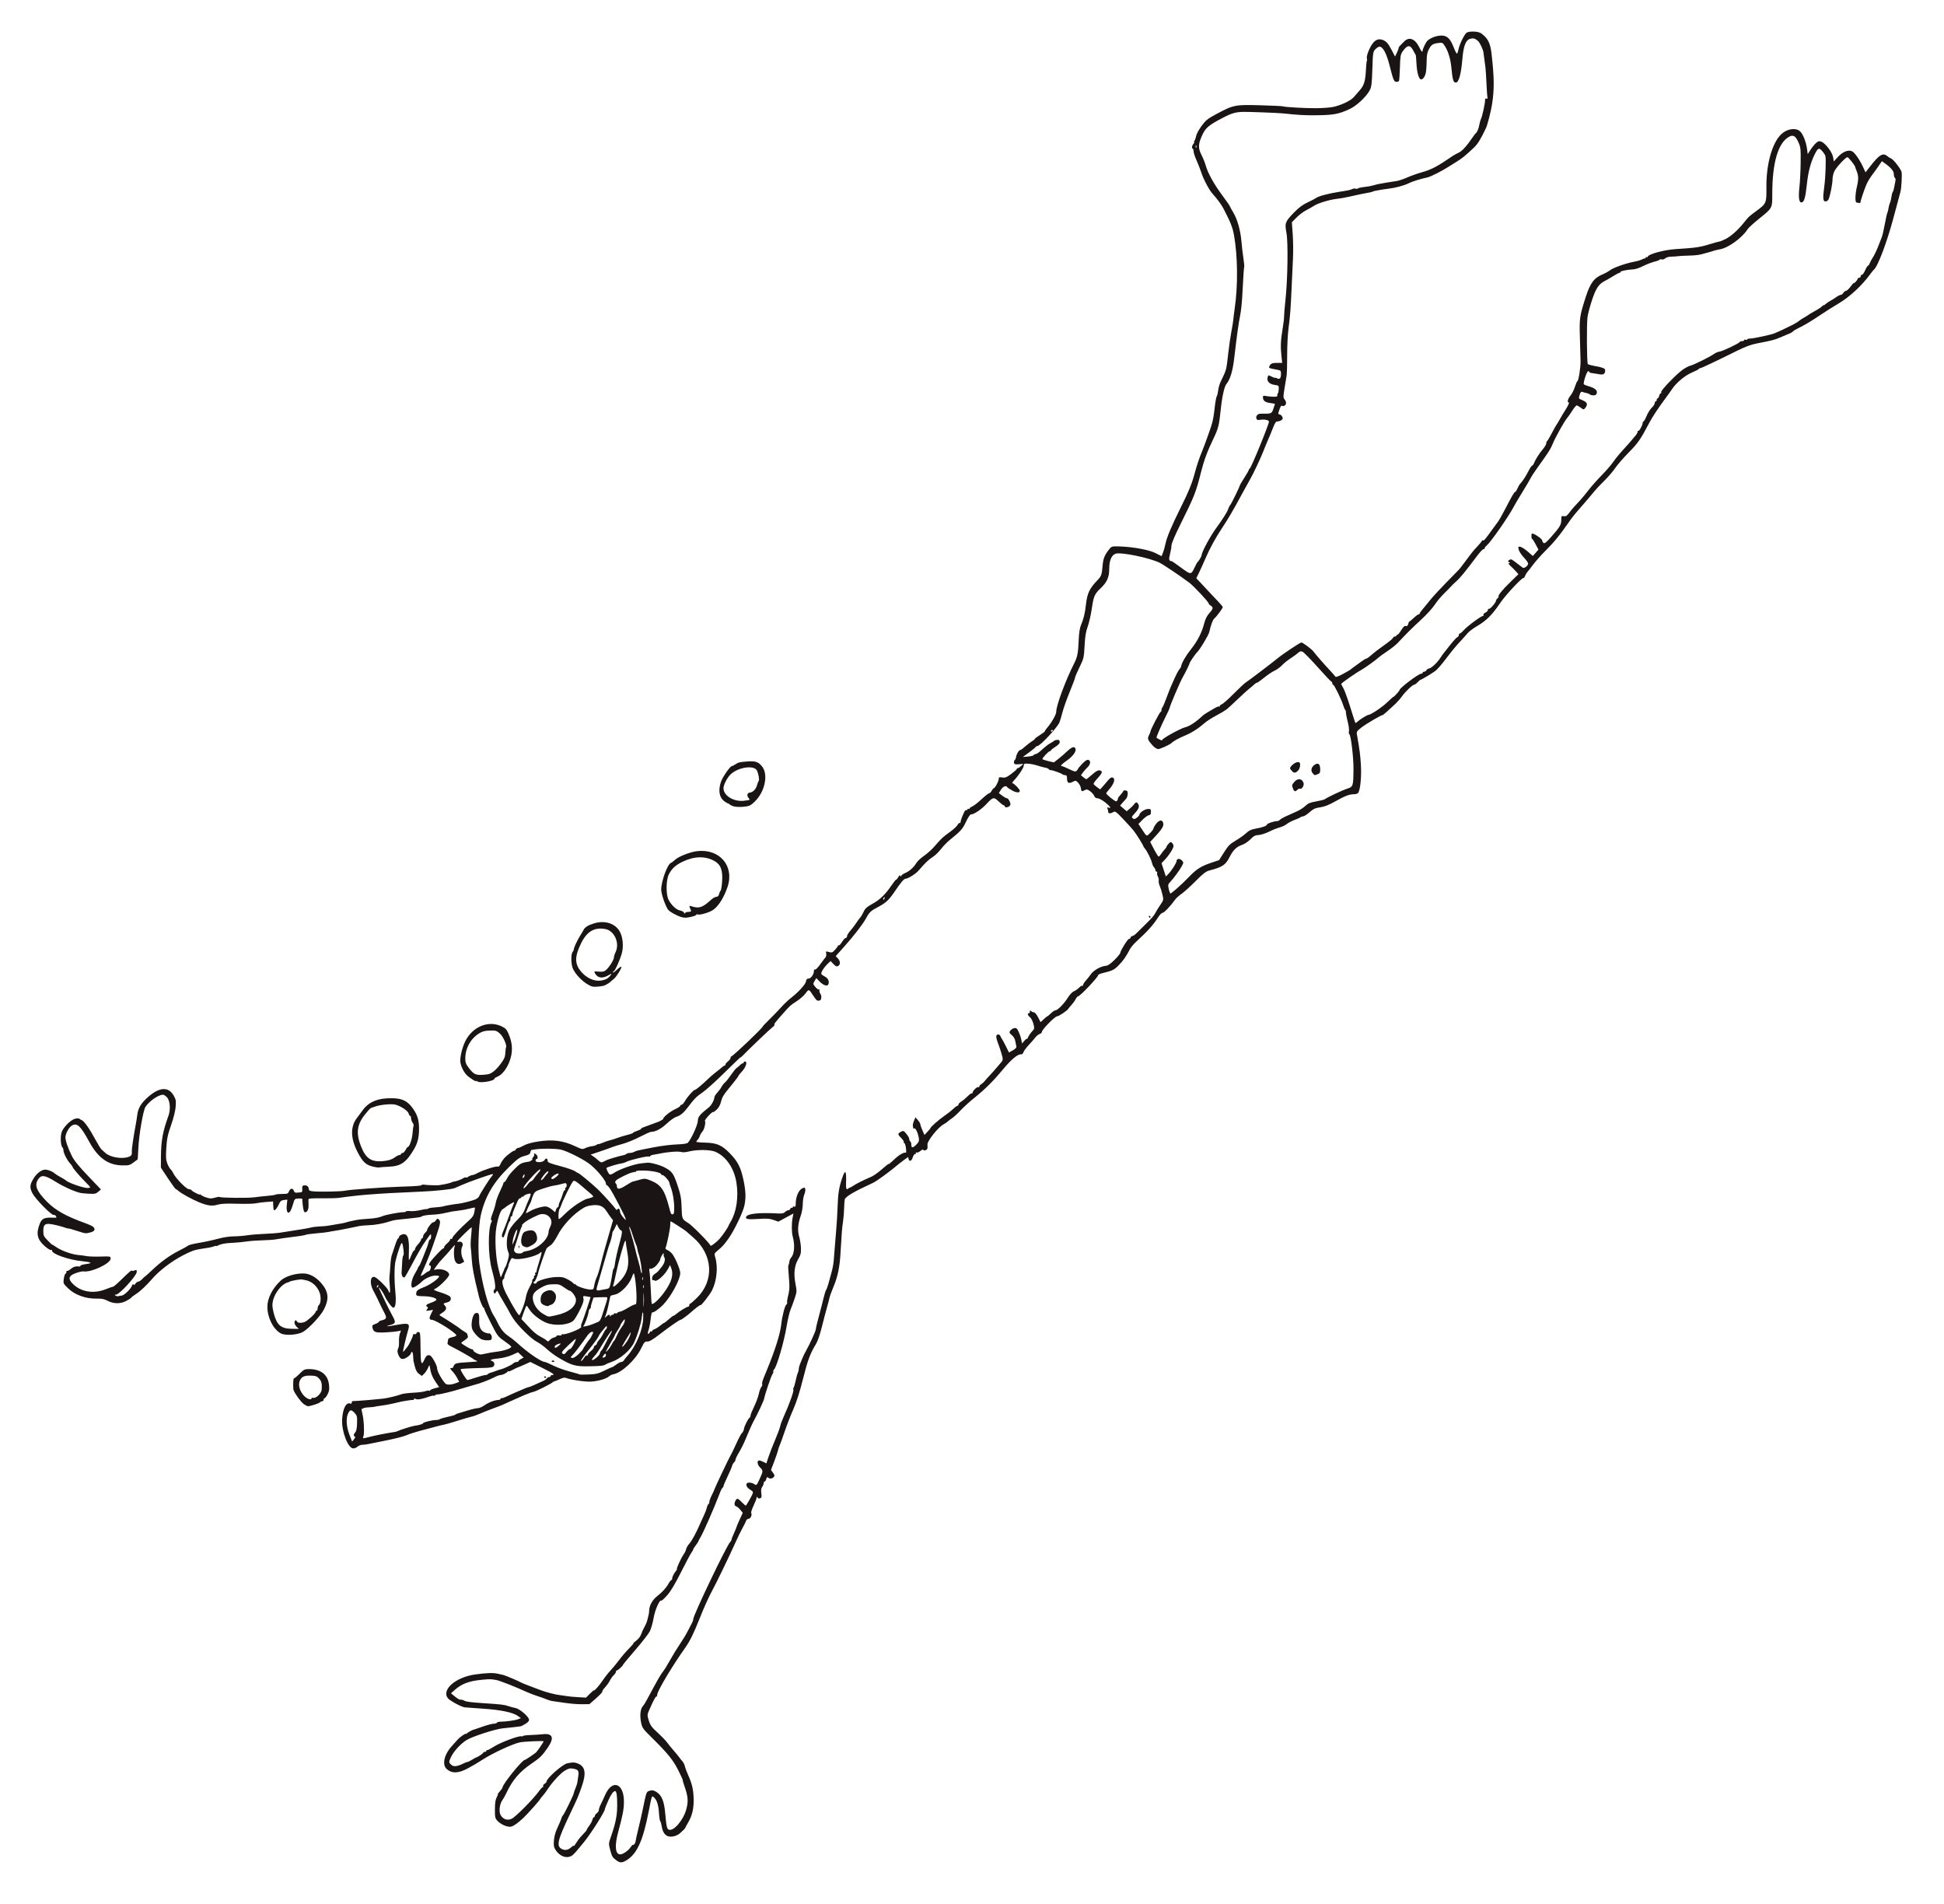 <?xml version="1.0" encoding="UTF-8"?>
<svg width="962.37" height="942.47" version="1.1" viewBox="0 0 902.22 883.57" xmlns="http://www.w3.org/2000/svg">
<g transform="translate(93.293,-93.434)">
<g transform="translate(.042 -4.023)">
<path d="m192.98 960.82c-2.001-1.383-2.311-1.874-3.113-4.931-0.766-2.919-0.76-3.052 0.257-5.973 2.249-6.457 2.95-9.901 2.981-14.644 0.029-4.501-0.295-6.777-0.96-6.746-0.867 0.041-1.885 1.462-3.248 4.535-0.825 1.861-1.5 3.581-1.5 3.822 0 1.172-6.523 11.444-9.782 15.404-3.581 4.35-3.945 4.774-4.87 5.66-2.272 2.177-5.906 1.303-8.117-1.951-0.919-1.353-1.062-2.049-0.903-4.404 0.104-1.539 0.625-3.742 1.158-4.896 1.198-2.594 2.512-5.75 2.523-6.061 5e-3 -0.128 0.27-0.548 0.591-0.933 0.731-0.878 4.946-9.528 4.946-10.151 0-0.253 0.347-1.272 0.771-2.265 0.424-0.993 0.83-2.225 0.901-2.738 0.071-0.513 0.271-1.885 0.444-3.049 0.364-2.455-0.068-3.018-2.629-3.421-1.333-0.21-2.113 0.012-3.793 1.077-2.079 1.318-5.925 5.549-8.039 8.845-0.592 0.923-1.48 2.099-1.974 2.615-0.494 0.516-1.102 1.303-1.352 1.75-0.495 0.884-5.765 6.775-7.643 8.543-2.579 2.428-4.495 3.798-5.73 4.099-1.62 0.395-4.757-0.938-6.393-2.716-1.06-1.153-1.164-1.632-1.146-5.309 0.014-2.91 0.246-4.466 0.828-5.557 0.444-0.833 0.689-1.515 0.544-1.515s0.269-0.575 0.921-1.278c0.651-0.703 1.185-1.453 1.185-1.667 0-1.537 9.166-12.909 10.405-12.909 0.318 0 4.418-2.744 5.226-3.497 0.67-0.625 3.486-4.756 3.486-5.114 0-0.332-9.23 0.076-11.088 0.49-3.464 0.772-12.671 5.047-17.238 8.003-1.474 0.954-3.1 1.963-3.613 2.241-0.513 0.278-1.916 1.057-3.117 1.73-4.41 2.47-7.582 2.557-10.013 0.273-2.118-1.99-1.035-6.7 2.402-10.446 0.928-1.012 2.148-2.371 2.711-3.021 1.086-1.254 3.73-3.095 3.954-2.752 0.073 0.112 0.283-0.01 0.466-0.272 0.253-0.361 3.13-1.891 3.13-1.664 0 0.025 1.782-0.586 3.959-1.356 2.178-0.77 4.526-1.4 5.218-1.4s1.386-0.207 1.542-0.459c0.156-0.253 0.745-0.461 1.31-0.462 2.563-8e-3 7.213-0.632 8.457-1.134l1.37-0.553-1.41-1.004c-2.32-1.652-7.754-2.792-16.017-3.362-4.231-0.292-8.113-0.57-8.626-0.619-1.462-0.14-6.907-3.077-7.8-4.208-3.129-3.963 3.583-9.814 12.695-11.067 5.367-0.738 8.27-0.827 10.491-0.323 1.026 0.233 2.18 0.493 2.564 0.578 0.866 0.191 7.521 3.015 8.16 3.462 0.256 0.18 2.04 0.914 3.963 1.633 1.923 0.718 4.231 1.585 5.129 1.926 2.618 0.995 6.913 2.104 9.014 2.327 1.069 0.114 2.468 0.317 3.109 0.453 0.641 0.135 2.919 0.349 5.061 0.475l3.896 0.229 1.816-1.816c0.999-0.999 1.816-1.699 1.816-1.557 0 0.622 2.521-2.192 4.078-4.552 0.936-1.418 2.585-3.522 3.666-4.676 1.081-1.154 2.898-3.357 4.038-4.896s3.1-3.83 4.354-5.091 2.247-2.416 2.206-2.564c-0.041-0.149 0.635-0.795 1.503-1.436 0.875-0.646 1.815-1.893 2.108-2.798 0.292-0.898 1.006-2.471 1.588-3.497 0.924-1.631 1.249-2.596 1.96-5.828 0.085-0.385 0.184-1.329 0.22-2.098 0.096-2.024 1.604-4.65 3.534-6.154 2.496-1.945 4.241-3.844 5.356-5.828 0.548-0.975 1.168-1.773 1.377-1.773 0.209 0 0.38-0.318 0.38-0.706 0-0.765 0.78-2.311 1.821-3.607 0.36-0.449 0.529-0.816 0.375-0.816-0.383 0 1.932-5.059 3.048-6.661 0.498-0.714 0.958-1.554 1.024-1.865 0.243-1.155 0.937-2.458 1.794-3.364 0.977-1.033 3.267-5.268 4.79-8.859 0.544-1.282 1.427-3.232 1.963-4.333 0.535-1.101 1.109-2.62 1.275-3.375 0.166-0.755 0.495-1.493 0.732-1.639 0.237-0.146 0.43-0.638 0.43-1.092 0-0.454 0.524-1.858 1.164-3.12 0.64-1.262 1.165-2.426 1.166-2.588 2e-3 -0.35 6.861-14.782 7.505-15.792 0.245-0.385 0.979-1.853 1.631-3.264 2.501-5.412 3.109-6.581 3.769-7.242 0.375-0.375 0.736-1.155 0.803-1.732 0.143-1.236 1.925-4.822 2.607-5.243 0.26-0.161 0.476-0.647 0.481-1.081 4e-3 -0.434 0.733-2.247 1.619-4.029 0.886-1.782 1.861-4.405 2.166-5.828 0.305-1.423 0.856-2.942 1.224-3.374 0.368-0.433 0.535-1.003 0.372-1.268-0.164-0.265 0.156-1.589 0.709-2.943 0.554-1.354 1.266-3.091 1.583-3.861 3.721-9.047 6.044-16.421 6.537-20.749 0.458-4.021 1.663-8.768 2.375-9.359 0.357-0.296 0.534-0.724 0.394-0.951-0.14-0.227 0.081-1.724 0.492-3.328 0.533-2.078 0.666-3.919 0.463-6.412-0.541-6.647-0.564-7.229-0.307-7.674 0.142-0.246 0.312-0.95 0.377-1.566 0.066-0.616 0.444-1.478 0.841-1.917 1.501-1.658 1.802-5.812 0.712-9.825-0.532-1.958-0.548-6.035-0.035-8.684l0.373-1.923-7.001 3.776-2.214-0.786c-1.786-0.634-3.115-0.727-6.872-0.481-5.009 0.328-6.279 0.126-5.872-0.935 0.587-1.53 5.937-2.087 15.147-1.579 1.526 0.084 2.365-0.114 2.947-0.697 0.448-0.448 1.121-0.815 1.495-0.815s0.801-0.314 0.948-0.697c0.147-0.383 0.455-0.581 0.685-0.439 0.23 0.142 0.417 0.013 0.417-0.286 0-0.299 0.315-0.423 0.699-0.275 0.546 0.209 0.699-0.12 0.699-1.499 0-2.879 1.309-6.06 2.816-6.839 1.209-0.625 1.343-0.611 1.591 0.171 0.149 0.47-0.047 1.615-0.436 2.546-0.389 0.931-0.707 2.913-0.707 4.404s-0.398 3.859-0.884 5.261c-1.401 4.041-1.636 7.024-0.783 9.958 0.41 1.41 0.78 3.806 0.821 5.323 0.063 2.289-0.154 3.147-1.272 5.038-1.776 3.002-2.189 6.71-1.274 11.457 0.664 3.447 0.65 3.704-0.362 6.761-0.579 1.748-1.449 4.108-1.934 5.246-0.485 1.138-1.298 4.6-1.807 7.693-1.178 7.157-4.546 18.765-5.812 20.03-0.35 0.35-0.513 0.76-0.363 0.911 0.151 0.151-0.037 0.753-0.416 1.338-0.698 1.075-3.302 8.742-3.845 11.321-0.238 1.131-3.058 7.151-4.914 10.491-0.674 1.212-2.68 5.714-3.898 8.748-0.645 1.606-1.921 4.151-2.835 5.656-0.914 1.505-1.662 3.051-1.662 3.434 0 0.384-0.294 0.942-0.654 1.24-0.359 0.298-0.783 1.057-0.941 1.685-0.158 0.629-1.121 2.876-2.14 4.993s-1.855 4.112-1.857 4.433c-2e-3 0.321-0.165 0.583-0.362 0.583-0.197 0-0.855 1.311-1.462 2.914-2.463 6.5-7.308 17.565-8.793 20.083-0.574 0.973-1.044 1.875-1.044 2.006 0 0.131-0.525 0.925-1.166 1.766-0.641 0.841-1.166 1.686-1.166 1.879 0 0.193-0.404 0.918-0.899 1.613-0.494 0.694-2.692 4.822-4.883 9.173-2.765 5.49-4.719 8.735-6.385 10.604-1.32 1.481-2.519 2.574-2.665 2.429-0.716-0.716-2.888 4.137-3.551 7.937-0.39 2.232-1.167 5.006-1.727 6.163s-3.608 5.097-6.774 8.756c-3.166 3.658-5.755 6.787-5.755 6.952 0 0.429-2.39 2.587-2.866 2.587-0.219 0-0.398 0.282-0.398 0.627 0 0.345-0.442 1.027-0.982 1.515-0.54 0.489-1.364 1.636-1.831 2.55-0.467 0.914-1.493 2.352-2.28 3.195-0.787 0.843-1.33 1.697-1.205 1.899 0.125 0.201-1.175 1.596-2.887 3.1l-3.113 2.734-3.404 0.044c-1.872 0.024-5.347-0.245-7.722-0.598-2.375-0.353-4.997-0.729-5.827-0.835-0.83-0.106-2.194-0.497-3.031-0.869-0.837-0.371-2.675-1.032-4.086-1.467-1.41-0.436-3.719-1.321-5.129-1.966-5.198-2.379-12.562-5.267-14.069-5.518-2.681-0.445-2.868-0.448-6.68-0.089-5.887 0.554-9.332 1.843-12.525 4.683l-1.779 1.582 1.78 1.467c0.979 0.807 2.046 1.467 2.373 1.467 0.963 0 1.252 0.07 2.055 0.5 0.912 0.488 2.95 0.756 8.563 1.126 8.565 0.564 9.958 0.723 11.72 1.339 0.991 0.346 2.543 0.766 3.449 0.933 1.822 0.336 5.825 3.669 6.239 5.195 0.191 0.703-0.175 1.212-1.485 2.071-0.956 0.626-2.053 1.177-2.438 1.224-0.385 0.047-1.644 0.209-2.798 0.359-1.154 0.15-3.525 0.4-5.268 0.556-3.586 0.32-14.558 3.883-17.112 5.557-2.839 1.86-5.877 5.221-7.111 7.866-1.032 2.212-1.023 2.422 0.145 3.51 1.071 0.998 2.804 0.822 5.584-0.564 0.839-0.418 1.73-0.761 1.981-0.761 0.251 0 1.215-0.471 2.143-1.046 0.928-0.575 1.792-1.052 1.92-1.058 0.54-0.028 3.264-1.857 3.264-2.192 0-0.201 0.315-0.366 0.699-0.366 0.385 0 0.699-0.21 0.699-0.466 0-0.256 0.157-0.42 0.35-0.363 0.32 0.095 0.918-0.213 3.614-1.86 3.14-1.918 11.592-5.011 12.374-4.527 0.211 0.131 0.488 0.07 0.614-0.134 0.126-0.204 1.662-0.413 3.413-0.464 1.751-0.051 4.384-0.222 5.853-0.38 4.596-0.494 5.422 1.63 2.373 6.102-2.626 3.852-3.633 4.848-7.629 7.547-5.475 3.697-8.91 7.712-11.637 13.599-0.518 1.119-1.369 2.633-1.889 3.364-1.339 1.881-1.706 5.548-0.707 7.073 1.241 1.893 3.119 2.455 5.088 1.52 1.784-0.846 9.971-9.098 12.444-12.542 0.849-1.182 1.73-2.149 1.958-2.149 0.228 0 0.289-0.203 0.136-0.451-0.153-0.248 0.149-0.718 0.672-1.045 0.523-0.327 0.951-0.827 0.951-1.111 0-1.443 7.402-7.946 9.558-8.397 2.445-0.512 3.259-0.525 4.559-0.073 3.826 1.331 4.449 4.422 2.188 10.861-1.674 4.769-1.802 5.069-5.263 12.339-6.116 12.845-6.69 15.391-3.773 16.72 1.441 0.657 2.809 0.336 4.271-1.002 0.577-0.528 1.056-0.766 1.064-0.529s0.502-0.361 1.097-1.33c0.595-0.969 1.423-2.123 1.84-2.564 2.59-2.748 3.11-3.36 3.11-3.652 0-0.18 0.513-1 1.141-1.823 0.627-0.823 1.28-2.049 1.449-2.725 0.17-0.676 0.496-1.229 0.724-1.229s0.416-0.268 0.416-0.596c0-0.328 0.42-0.899 0.933-1.269s0.933-1.056 0.933-1.526c0-0.47 0.401-1.63 0.891-2.578 0.49-0.948 1.374-2.845 1.965-4.215 3.286-7.622 8.823-5.699 8.785 3.05-0.015 3.464-0.483 5.905-2.752 14.361-1.637 6.1-1.243 10.025 1.007 10.025 1.292 0 3.717-1.665 4.823-3.311 0.475-0.707 0.977-1.218 1.116-1.135 0.421 0.253 1.179-0.86 1.26-1.849 0.042-0.513 0.599-3.031 1.238-5.595 0.639-2.564 1.483-6.236 1.876-8.16 1.883-9.225 1.811-9.028 3.423-9.486 1.196-0.34 1.799-0.226 3.114 0.587 2.434 1.504 3.569 4.285 4.06 9.949 0.522 6.023 0.783 7.198 1.676 7.541 2.199 0.844 6.68-4.341 8.062-9.328 1.044-3.767 0.893-5.984-0.717-10.569-0.608-1.731-1.012-3.147-0.897-3.147 0.115 0-0.823-2.046-2.083-4.546-2.435-4.833-4.902-7.864-12.425-15.27-4.007-3.945-4.297-4.361-4.828-6.933-0.665-3.22-0.31-6.323 0.867-7.587 0.462-0.496 1.367-1.943 2.012-3.216 0.645-1.273 1.651-3.154 2.236-4.179 0.585-1.026 1.682-3.019 2.438-4.429 0.756-1.41 1.948-3.299 2.649-4.196 0.701-0.898 2.192-3.311 3.313-5.362 1.121-2.052 3.115-5.304 4.431-7.227 1.316-1.923 2.968-4.651 3.672-6.061 0.704-1.41 1.578-3.089 1.942-3.73 0.364-0.641 0.666-1.507 0.669-1.923 0.017-1.863 15.412-34.021 17.12-35.761 0.333-0.339 0.605-0.824 0.605-1.079 0-0.255 0.525-1.61 1.166-3.011 0.641-1.402 1.166-2.683 1.166-2.847 0-0.164 0.655-1.72 1.456-3.457l1.456-3.158-1.106-1.381c-0.608-0.76-1.473-1.486-1.922-1.614-0.919-0.263-1.052-1.339-0.333-2.682 0.674-1.26 1.102-1.145 2.995 0.805 0.912 0.939 1.733 1.621 1.825 1.515 0.45-0.514 2.488-4.069 2.969-5.179 0.508-1.171 0.435-1.325-1.066-2.253-2.108-1.303-2.297-3.251-0.316-3.251 0.712 0 1.754 0.322 2.315 0.715 0.993 0.695 1.058 0.634 2.435-2.312 1.714-3.666 1.73-4.006 0.249-5.397-1.308-1.229-1.584-3.264-0.443-3.264 0.397 0 1.315 0.306 2.039 0.681l1.316 0.681 0.984-2.998c0.541-1.649 1.905-5.155 3.029-7.791s2.202-5.528 2.393-6.425c0.191-0.898 0.826-2.681 1.41-3.963 2.895-6.352 5.157-12.712 4.689-13.181-0.14-0.14-0.083-0.484 0.129-0.765 0.211-0.28 0.648-1.768 0.97-3.307 0.322-1.539 0.777-3.162 1.011-3.607 0.234-0.445 0.425-1.222 0.425-1.727 0-0.504 0.239-1.504 0.532-2.221 0.292-0.717 0.83-2.039 1.194-2.936 0.364-0.898 1.083-2.366 1.598-3.264 1.732-3.019 4.603-9.335 4.603-10.128 0-0.432 0.601-2.999 1.335-5.703 0.734-2.704 1.71-6.491 2.167-8.414 0.457-1.923 1.016-3.735 1.241-4.026 0.225-0.291 0.696-1.55 1.045-2.798 2.412-8.613 2.348-8.272 2.836-15.091 0.156-2.18 0.509-6.481 0.785-9.558 0.276-3.077 0.582-8.113 0.681-11.19 0.197-6.128 0.612-8.76 2.075-13.172 1.507-4.545 2.097-3.722 1.837 2.564-0.094 2.274 0.263 2.947 1.112 2.098 0.192-0.192 0.49-0.35 0.661-0.35 0.171-3.7e-4 0.94-0.428 1.71-0.951 1.364-0.926 4.809-2.64 8.224-4.091 0.933-0.397 2.821-1.687 4.196-2.868 3.257-2.797 3.575-3.046 3.895-3.046 0.148 0 0.887-0.577 1.644-1.282 2.428-2.264 3.179-2.85 4.571-3.57 0.75-0.388 1.524-0.557 1.719-0.374 0.195 0.182 0.242-0.711 0.105-1.985-0.137-1.274-0.481-2.393-0.764-2.488-0.283-0.094-0.407-0.346-0.276-0.559s-0.392-1.018-1.163-1.789c-1.715-1.715-1.737-2.07-0.179-2.903 1.16-0.621 1.292-0.572 2.564 0.953 0.738 0.884 1.342 1.97 1.342 2.413 0 0.443 0.21 0.936 0.466 1.094 0.256 0.158 0.466 0.788 0.466 1.399 0 1.693 0.644 1.741 2.251 0.17 1.187-1.16 1.425-1.717 1.265-2.962-0.283-2.208-1.55-5.019-2.108-4.674-0.262 0.162-0.492 0.124-0.512-0.083-0.02-0.207-0.1-0.707-0.18-1.109-0.079-0.403 0.161-1.452 0.534-2.331l0.678-1.599 1.134 1.308c0.623 0.72 1.134 1.585 1.134 1.922 0 0.338 0.433 1.593 0.962 2.789l0.962 2.175 1.369-1.466c0.753-0.806 1.369-1.557 1.369-1.668 0-0.497 3.758-3.833 6.228-5.528 1.495-1.026 3.426-2.547 4.291-3.38 0.865-0.833 1.789-1.515 2.054-1.515s0.482-0.27 0.482-0.599c0-0.329 0.587-0.946 1.305-1.37 0.718-0.424 2.021-1.503 2.896-2.398 0.875-0.895 1.757-1.525 1.959-1.4 0.202 0.125 0.368 7e-3 0.368-0.263 0-0.855 2.031-2.865 2.654-2.626 0.329 0.126 0.548 8e-3 0.487-0.263-0.061-0.271 0.305-0.736 0.814-1.032 0.509-0.297 1.211-0.919 1.56-1.382 0.349-0.463 1.401-1.647 2.338-2.629 0.937-0.983 2.438-2.67 3.335-3.749 0.898-1.079 1.894-2.242 2.215-2.583 0.321-0.341 0.583-0.974 0.583-1.407 0-0.873-1.058-4.377-2.361-7.821-0.467-1.236-0.734-2.547-0.594-2.914 0.356-0.928 1.522-0.836 1.886 0.148 0.166 0.449 0.421 0.921 0.568 1.049 0.147 0.128 0.975 1.648 1.841 3.377l1.574 3.144 1.81-1.017c1.168-0.656 1.74-1.276 1.614-1.745-0.108-0.4-0.326-1.502-0.486-2.449-0.183-1.088-0.786-2.138-1.64-2.857-1.221-1.027-1.288-1.226-0.697-2.069 0.359-0.513 1.175-1.033 1.813-1.155 0.99-0.189 1.294 0.064 2.075 1.725 0.503 1.071 1.061 2.723 1.239 3.672l0.324 1.725 1.111-1.292c0.611-0.711 1.12-1.082 1.13-0.826 0.01 0.256 0.305-0.163 0.654-0.933 0.35-0.769 1.157-1.941 1.794-2.604 1.103-1.147 1.131-1.313 0.588-3.455-0.314-1.237-1.025-2.617-1.579-3.066-1.053-0.853-1.343-1.833-0.542-1.833 0.256 0 0.466-0.357 0.466-0.793 0-0.616 0.124-0.668 0.56-0.233 0.308 0.308 0.899 0.56 1.315 0.56 0.433 0 1.257 0.974 1.932 2.284l1.177 2.284 1.446-1.352c0.795-0.743 1.555-1.352 1.689-1.352s0.886-0.629 1.673-1.399c0.787-0.769 1.738-1.399 2.114-1.399 0.998 0 4.058-3.133 5.754-5.891 0.863-1.405 2.028-2.625 2.817-2.952 0.74-0.307 1.817-1.059 2.392-1.671 0.576-0.613 1.226-1.003 1.445-0.868 0.219 0.135 0.398-0.034 0.398-0.377 0-0.343 0.577-1.258 1.282-2.034 0.705-0.776 1.781-2.134 2.391-3.018 1.213-1.758 4.613-3.66 6.818-3.814 1.003-0.07 2.158-0.847 4.08-2.746 1.475-1.457 2.681-2.917 2.681-3.245 0-0.943 3.438-6.471 4.03-6.481 0.293-5e-3 0.654-0.323 0.801-0.708 0.148-0.385 0.535-0.699 0.861-0.699 0.326 0 1.119-0.531 1.763-1.179 0.644-0.648 2.289-2.275 3.657-3.614 3.622-3.547 4.572-4.628 5.209-5.931 0.314-0.641 1.304-2.251 2.202-3.577 1.623-2.399 1.628-2.424 1.048-4.896-0.321-1.366-0.888-3.186-1.261-4.044-0.373-0.858-0.582-1.927-0.464-2.377 0.118-0.45-0.05-1.311-0.373-1.914-0.323-0.603-0.482-1.369-0.354-1.703 0.128-0.333 3.8e-4 -0.606-0.283-0.606-0.284 0-0.516-0.3-0.516-0.666s-0.289-0.955-0.643-1.309c-0.353-0.353-0.79-1.313-0.97-2.132-0.359-1.632-2.287-5.49-3.326-6.654-0.361-0.405-0.657-0.852-0.657-0.993 0-0.458-3.262-5.688-4.562-7.315-0.696-0.871-2.884-3.284-4.862-5.362-3.268-3.433-3.682-3.725-4.54-3.195-1.256 0.775-2.355 0.739-2.355-0.078 0-0.364-0.141-1.03-0.314-1.48-0.242-0.631-0.135-0.75 0.466-0.519 1.52 0.583 0.749-0.607-1.593-2.458-1.305-1.032-2.884-1.876-3.509-1.876-0.767 0-1.272-0.36-1.558-1.111-0.232-0.611-1.083-1.581-1.891-2.157-1.287-0.916-1.609-0.971-2.596-0.443-1.323 0.708-1.479 0.611-1.703-1.063-0.093-0.693-0.659-1.781-1.258-2.419-1.037-1.104-1.156-1.126-2.468-0.447-1.89 0.978-2.693 0.549-2.693-1.438 0-1.286-0.187-1.647-0.855-1.647-0.47 0-1.004-0.15-1.187-0.332-0.504-0.504-4.613-1.998-5.496-1.999-0.427-2.1e-4 -0.847-0.199-0.933-0.442-0.086-0.243-0.84-0.561-1.678-0.707-0.837-0.146-2.461-0.584-3.609-0.974-1.148-0.39-3.033-0.774-4.189-0.853-1.812-0.125-2.103-0.021-2.103 0.749 0 1.025-2.264 4.546-4.355 6.774-0.782 0.833-1.212 1.515-0.953 1.515 0.693 0 3.444 2.81 3.444 3.518 0 1.049-1.552 0.979-3.609-0.163-1.087-0.604-2.096-1.291-2.242-1.527-0.555-0.897-1.881-0.357-2.87 1.17l-1.028 1.587 1.579 1.205c0.869 0.663 1.857 1.205 2.196 1.205 0.339 0 0.898 0.636 1.242 1.413 0.494 1.116 0.506 1.557 0.057 2.098-0.642 0.774-2.32 0.932-2.32 0.219 0-0.256-0.218-0.466-0.484-0.466s-1.342-0.824-2.391-1.832c-2.217-2.13-2.559-2.051-5.701 1.325-2.179 2.341-5.65 4.704-6.91 4.704-0.598 0-1.336 1.024-2.492 3.46-1.621 3.415-2.388 4.274-7.52 8.421-1.263 1.021-3.124 2.941-4.135 4.267s-2.699 2.956-3.752 3.622c-1.964 1.242-3.494 2.706-6.577 6.289-1.411 1.64-4.968 3.849-6.197 3.848-0.611-4.4e-4 -2.223 1.919-4.714 5.615-2.944 4.367-4.263 5.575-8.545 7.826-2.798 1.471-3.509 2.187-5.103 5.143-1.347 2.498-5.464 7.815-9.912 12.801l-4.014 4.5 0.99 1.054c1.221 1.299 1.278 2.906 0.126 3.522-0.69 0.37-1.131 0.185-2.187-0.918l-1.323-1.381-1.342 1.284c-1.767 1.691-3.283 4.176-2.912 4.776 0.163 0.263 0.897 0.789 1.632 1.169 1.453 0.751 2.089 2.069 1.657 3.432-0.404 1.271-2.269 0.749-4.117-1.153l-1.532-1.577-0.803 1.359c-0.785 1.329-0.776 1.391 0.408 2.799 0.666 0.792 1.434 1.302 1.707 1.133 0.288-0.178 0.36-0.086 0.171 0.219-0.179 0.289-0.036 1.003 0.316 1.587 0.352 0.584 0.597 1.325 0.544 1.645-0.053 0.321-0.123 0.77-0.155 0.999-0.103 0.734-1.507 0.999-2.106 0.398-0.319-0.32-0.985-1.211-1.481-1.98-2.023-3.138-2.078-3.156-3.56-1.11-0.739 1.02-2.576 2.651-4.083 3.625-3.027 1.956-3.057 1.983-6.337 5.679-3.768 4.245-4.344 5-4.046 5.298 0.156 0.156-0.228 0.641-0.854 1.077-0.952 0.663-11.127 10.371-14.022 13.378-0.479 0.497-0.87 0.787-0.87 0.644 0-0.143-3.305 3.017-7.344 7.023-4.039 4.005-8.718 8.212-10.398 9.348-2.727 1.844-3.681 2.819-6.828 6.974-1.802 2.38-3.457 3.753-5.054 4.194-0.964 0.266-2.893 1.608-4.58 3.187-2.661 2.489-5.282 3.862-7.372 3.862-0.368 0-2.701 1.047-5.185 2.327s-6.055 2.74-7.937 3.244c-1.882 0.504-4.035 1.171-4.786 1.483-0.751 0.311-3.326 1.227-5.724 2.034l-4.359 1.468 1.17 0.766c0.643 0.421 1.733 1.288 2.421 1.926 1.046 0.969 1.417 1.075 2.257 0.644 0.553-0.284 1.323-0.664 1.711-0.844 0.929-0.432 5.973-1.899 7.455-2.168 0.641-0.116 1.365-0.409 1.609-0.65 0.244-0.241 0.939-0.438 1.546-0.438 0.607 0 1.522-0.225 2.035-0.499 1.066-0.57 0.942-0.541 9.018-2.119 3.326-0.65 8.127-1.253 10.668-1.341 3.053-0.105 4.827-0.37 5.228-0.781 1.505-1.542 4.545-8.167 4.625-10.081 0.085-2.038 0.756-2.866 5.18-6.394 1.145-0.913 2.522-3.474 2.522-4.691 0-0.338 0.604-1.275 1.343-2.084 0.739-0.809 1.63-2.028 1.982-2.71 0.351-0.682 1.058-1.581 1.571-1.998 0.513-0.417 1.769-1.991 2.791-3.497 1.022-1.506 2.169-2.932 2.549-3.168 0.38-0.236 1.157-0.896 1.727-1.466 0.57-0.57 1.154-0.919 1.298-0.775 0.144 0.144 0.261 0.017 0.261-0.283 0-0.299 0.331-0.544 0.736-0.544 1.198 0 0.322 2.727-1.489 4.638-0.864 0.911-1.573 1.805-1.575 1.987-2e-3 0.182-1.21 1.809-2.685 3.616-4.543 5.569-4.805 5.974-5.444 8.436-0.402 1.549-1.123 2.849-2.049 3.695-0.786 0.718-1.525 1.21-1.641 1.093-0.371-0.371-4.056 3.638-3.769 4.101 0.474 0.766-0.295 3.992-1.176 4.938-0.464 0.498-1.002 1.404-1.195 2.014-0.193 0.609-0.639 1.395-0.99 1.746-0.351 0.351-0.638 0.78-0.638 0.954s1.681 0.353 3.735 0.397c5.745 0.124 8.038 1.088 11.812 4.964 3.734 3.835 5.104 6.535 6.376 12.562 1.038 4.917 1.149 8.088 0.406 11.629-0.67 3.194-4.618 11.418-7.343 15.293-2.09 2.973-2.659 3.598-5.377 5.902-1.267 1.074-1.317 1.247-0.829 2.866 1.359 4.504 0.727 10.978-1.499 15.372-1.072 2.116-5.416 7.604-5.416 6.843 0-0.285-2.637 1.716-4.43 3.363-1.427 1.311-4.326 3.421-4.699 3.421-0.546 0-4.79 2.933-9.669 6.681-3.392 2.606-4.902 3.491-5.828 3.417-1.115-0.088-1.419 0.248-2.807 3.102-2.671 5.495-9.193 11.525-13.112 12.123-0.501 0.076-1.287 0.473-1.747 0.881-1.399 1.241-5.318 2.356-8.763 2.494-2.795 0.112-9.23-0.892-11.636-1.815-0.361-0.138-1.477 0.145-2.481 0.63-1.003 0.485-2.119 0.945-2.48 1.022-0.361 0.077-0.762 0.281-0.892 0.452-0.42 0.551-7.178 3.971-8.622 4.363-1.737 0.471-1.628 0.434-3.031 1.021-0.641 0.268-1.375 0.552-1.632 0.63-0.256 0.078-2.46 1.057-4.896 2.176-5.42 2.488-5.468 2.509-9.792 4.097-1.923 0.707-4.546 1.753-5.828 2.325-1.282 0.572-3.066 1.198-3.963 1.39-0.898 0.192-3.835 1.051-6.528 1.91-2.693 0.858-5.525 1.673-6.295 1.811-1.317 0.236-2.598 0.566-11.555 2.973-1.996 0.536-4.597 1.404-5.781 1.927-1.184 0.524-5.426 1.602-9.427 2.396-4.001 0.794-7.799 1.56-8.44 1.703-0.641 0.142-1.79 0.277-2.554 0.3-0.764 0.023-1.76 0.408-2.215 0.857-0.454 0.449-1.347 0.816-1.982 0.816-2.449 0-5.516-8.061-5.159-13.559 0.328-5.052 1.86-7.98 3.787-7.24 0.388 0.149 0.663-0.03 0.663-0.43 0-0.377 0.157-0.696 0.35-0.709 0.192-0.013 1.504-0.087 2.914-0.165 2.28-0.125 6.315-0.478 11.19-0.98 2.003-0.206 6.769-1.345 8.521-2.037 0.712-0.281 3.239-0.608 5.617-0.726 2.378-0.119 4.908-0.438 5.623-0.71 0.715-0.272 1.492-0.375 1.727-0.23 0.235 0.145 0.427 0.085 0.427-0.133 0-0.218 0.948-0.65 2.106-0.96l2.106-0.563-1.633-2.374c-1.528-2.221-2.281-4.169-2.686-6.951-0.161-1.104-0.209-1.077-0.912 0.517-0.408 0.925-1.211 2.119-1.783 2.652l-1.041 0.97-1.31-0.969c-1.18-0.872-1.655-1.995-2.576-6.085-0.043-0.192-0.105-1.189-0.137-2.215-0.032-1.026-0.268-1.865-0.525-1.865s-0.466 0.22-0.466 0.489c0 0.882-2.539 2.745-3.76 2.76-0.913 0.011-1.379-0.369-1.97-1.609-0.426-0.893-0.654-1.995-0.508-2.448 0.147-0.453 0.377-1.139 0.513-1.524 0.136-0.385 0.207-1.648 0.159-2.808s0.14-2.705 0.417-3.434l0.504-1.326-1.729 0.324c-0.951 0.178-3.542 0.409-5.757 0.513-4.396 0.206-5.281-0.126-5.75-2.157-0.24-1.038-0.065-1.27 1.343-1.779 0.89-0.322 1.619-0.765 1.619-0.984s0.615-0.534 1.367-0.699c2.079-0.457 2.404-1.16 1.402-3.038-0.932-1.746-2.214-4.352-3.441-6.994-0.417-0.898-1.273-2.576-1.903-3.73-1.802-3.303-1.43-6.974 0.639-6.317 1.26 0.4 5.968 5.064 6.361 6.301 0.629 1.982 0.973 0.825 0.654-2.199-0.183-1.731-0.252-3.672-0.154-4.313 0.098-0.641 0.274-2.855 0.392-4.919s0.409-4.267 0.648-4.896c0.239-0.628 0.915-2.664 1.504-4.523 0.589-1.859 1.248-3.38 1.464-3.38 0.216 0 0.393-0.294 0.393-0.654 0-0.36 0.626-0.872 1.392-1.139 2.581-0.9 3.518 1.582 3.194 8.456-0.091 1.931-0.037 3.432 0.119 3.335 0.157-0.097 0.648-1.127 1.092-2.29 0.444-1.162 1-2.113 1.235-2.113 0.235 0 0.428-0.302 0.428-0.671 0-0.369 0.629-1.36 1.399-2.202 0.769-0.842 1.399-1.799 1.399-2.127 0-0.328 0.21-0.595 0.466-0.595 0.256 0 0.466-0.387 0.466-0.86 0-0.473 0.42-1.24 0.933-1.704 0.513-0.464 0.933-1.024 0.933-1.244 0-0.86 2.137-3.64 2.802-3.646 0.387-5e-3 0.976-0.441 1.308-0.974 0.486-0.778 0.737-0.858 1.278-0.409 0.983 0.815 0.852 1.809-0.936 7.103-2.691 7.967-3.879 11.049-6.554 16.988-1.09 2.42-1.09 2.428-0.097 1.865 0.549-0.311 1.269-0.814 1.601-1.118 0.332-0.304 0.97-0.669 1.417-0.811 0.827-0.263 1.304-2.6 0.531-2.6-0.914 0-0.323-1.347 1.448-3.303 3.094-3.416 4.332-4.624 4.74-4.624 0.214 0 0.389-0.272 0.389-0.605 0-0.333 0.621-1.119 1.379-1.748 0.758-0.629 1.388-1.419 1.399-1.754 0.011-0.336 0.23-0.481 0.486-0.322 0.256 0.158 0.471 0.013 0.476-0.322 0.011-0.69 3.713-4.649 7.422-7.936 1.998-1.771 2.55-2.585 2.845-4.196 0.202-1.099 0.317-2.05 0.256-2.111-0.061-0.062-1.249 0.182-2.641 0.542-1.391 0.36-3.684 0.777-5.094 0.927-2.362 0.252-3.225 0.4-5.828 1.002-2.356 0.544-3.953 0.754-6.824 0.896-1.702 0.084-3.485 0.362-3.963 0.618-0.478 0.256-1.079 0.486-1.336 0.512-0.256 0.026-1.096 0.142-1.865 0.259-0.769 0.117-2.868 0.352-4.663 0.522-4.836 0.459-5.442 0.555-7.227 1.142-3.107 1.023-6.777 1.688-9.943 1.803-1.749 0.063-3.637 0.222-4.196 0.352-0.558 0.13-1.434 0.313-1.947 0.406-0.513 0.093-2.401 0.479-4.196 0.858-1.795 0.379-4.103 0.804-5.129 0.946-1.026 0.142-2.39 0.382-3.031 0.532-0.641 0.151-3.193 0.447-5.67 0.659-2.478 0.212-4.718 0.517-4.98 0.679-0.422 0.261-3.154 0.675-9.866 1.494-1.154 0.141-2.979 0.421-4.056 0.621-1.077 0.201-3.909 0.404-6.295 0.452-2.385 0.048-5.708 0.296-7.383 0.551-1.675 0.255-4.508 0.527-6.295 0.604-3.459 0.149-5.425 0.511-6.818 1.257-0.473 0.253-0.86 0.353-0.86 0.222 0-0.131-0.49-0.052-1.088 0.176-1.044 0.397-2.056 0.595-6.139 1.202-2.837 0.422-4.511 1.039-8.485 3.125-5.078 2.666-10.789 7.04-13.87 10.623-2.674 3.109-5.683 5.942-7.59 7.146-1.054 0.665-2.053 1.432-2.221 1.703-0.168 0.272-1.287 0.991-2.487 1.599-2.676 1.356-5.769 1.278-8.623-0.218-1.499-0.785-2.664-1.005-5.027-0.949-4.882 0.117-9.982-1.7-13.038-4.646-2.402-2.316-2.423-2.36-2.126-4.537 0.165-1.209 0.508-2.268 0.76-2.353 0.253-0.086 0.46-0.488 0.46-0.894 0-0.406 0.134-0.604 0.298-0.44 0.164 0.164 0.914-0.221 1.668-0.855 1.248-1.05 2.397-1.393 3.979-1.187 0.321 0.042 0.583-0.119 0.583-0.357 0-0.238 1.206-0.587 2.681-0.775 3.206-0.409 2.39-0.906-2.239-1.362-5.983-0.59-13.921-3.41-13.62-4.838 0.061-0.289-0.168-0.419-0.509-0.288-0.341 0.131-1.698-0.732-3.017-1.917-3.453-3.105-4.005-5.783-2.147-10.426 0.865-2.163 2.081-2.784 5.255-2.688 1.323 0.04 2.405 0.038 2.405-6e-3 -0.005-0.734-0.702-1.434-1.228-1.232-0.895 0.343-8.479-7.371-9.869-10.038-1.38-2.648-1.296-3.909 0.459-6.843 1.532-2.562 3.991-4.343 5.742-4.159 1.309 0.137 3.232 0.943 4.008 1.679 0.36 0.342 1.599 1.131 2.753 1.753s2.203 1.252 2.331 1.399c1.077 1.238 8.725 3.895 10.592 3.681 1.296-0.149 1.295-0.151-1.301-2.767-2.87-2.891-6.028-6.625-6.028-7.125 0-0.177-0.526-0.889-1.168-1.582-1.343-1.449-3.028-4.821-3.028-6.061 0-0.464-0.202-1.046-0.449-1.294-0.904-0.904-1.069-5.465-0.266-7.354 1.063-2.498 4.515-5.74 6.413-6.024 0.841-0.126 1.634-0.083 1.762 0.096 0.128 0.178 0.591 0.456 1.028 0.617 1.114 0.411 3.688 4.052 6.234 8.818 1.19 2.228 2.508 4.369 2.929 4.758 0.421 0.389 1.24 1.138 1.819 1.665 2.169 1.974 7.494 2.909 10.642 1.871 1.516-0.5 1.805-1.004 1.628-2.841-0.073-0.756 0.997-7.915 1.838-12.3 0.246-1.282 0.558-3.239 0.694-4.348 0.399-3.255 1.796-5.546 5.174-8.486 5.145-4.478 9.282-4.702 11.667-0.633 1.077 1.838 1.192 2.443 0.991 5.209-0.142 1.954-0.941 5.177-2.127 8.582-1.585 4.552-1.952 6.304-2.224 10.601-0.27 4.271-0.191 5.5 0.464 7.216 0.434 1.138 1.097 2.324 1.473 2.635 0.376 0.312 1.002 1.238 1.39 2.057 1.051 2.215 5.994 7.241 7.121 7.241 0.527 0 1.09 0.213 1.251 0.473 0.402 0.651 3.957 2.429 3.966 1.984 0.004-0.198 0.161-0.13 0.35 0.149 0.188 0.28 1.289 0.827 2.445 1.216 1.75 0.588 2.431 0.61 4.058 0.13 1.075-0.317 2.056-0.476 2.18-0.353 0.471 0.471 13.257 0.591 16.372 0.153 1.795-0.252 4.575-0.557 6.177-0.679 1.602-0.121 3.146-0.364 3.43-0.54 0.285-0.176 1.7-0.32 3.145-0.32 2.451 0 2.666-0.09 3.189-1.335 0.61-1.451 1.771-1.435 2.236 0.032 0.164 0.516 0.651 0.784 1.3 0.716 0.571-0.06 1.406-0.136 1.856-0.169 0.626-0.046 0.79-0.414 0.699-1.575-0.095-1.212 0.068-1.539 0.814-1.635 1.269-0.163 2.13 0.473 2.218 1.638 0.061 0.816 0.443 0.997 2.425 1.151 3.215 0.249 12.81 0.036 14.241-0.316 1.969-0.484 18.064-1.643 26.344-1.896 6.973-0.214 9.136-0.385 9.357-0.743 0.121-0.196 0.688-0.265 1.26-0.154 1.044 0.204 6.432 0.371 6.868 0.213 0.128-0.047 0.653-0.138 1.166-0.204 1.574-0.202 4.171-0.83 4.663-1.128 0.256-0.155 0.676-0.299 0.933-0.32 1.075-0.086 3.338-0.882 4.327-1.523 0.585-0.379 1.195-0.557 1.356-0.397 0.161 0.161 0.595 0.041 0.965-0.266 0.37-0.307 1.019-0.628 1.442-0.713 1.357-0.272 1.675-0.39 3.127-1.16 2.474-1.312 8.28-3.172 9.093-2.914 0.546 0.173 0.952-0.165 1.35-1.124 0.313-0.755 1.139-2.011 1.836-2.792 1.391-1.558 4.704-3.957 4.726-3.422 8e-3 0.185 0.228-0.032 0.489-0.48 0.261-0.449 0.768-0.816 1.125-0.816 0.357 0 1.343-0.403 2.192-0.895 1.654-0.96 4.009-1.644 7.37-2.14 6.71-0.99 11.468-0.364 17.005 2.239 3.082 1.448 3.36 1.5 4.665 0.859 0.763-0.375 2.117-0.761 3.009-0.86 0.892-0.098 1.871-0.386 2.177-0.64 0.306-0.254 0.735-0.421 0.955-0.373 0.219 0.049 1.145-0.245 2.057-0.651 0.912-0.407 2.276-0.876 3.031-1.043 0.755-0.167 2.422-0.69 3.704-1.163 1.282-0.473 3.433-1.124 4.779-1.448 1.346-0.324 2.448-0.726 2.448-0.893s0.839-0.58 1.865-0.919c1.026-0.339 1.865-0.767 1.865-0.953s0.367-0.457 0.816-0.604c0.449-0.147 1.97-0.711 3.38-1.254 1.41-0.543 2.774-1.042 3.031-1.109 1.002-0.263 3.031-1.375 3.031-1.662 0-0.804 3.149-3.37 5.402-4.401 1.389-0.636 2.525-1.377 2.525-1.648 0-0.271 0.276-0.492 0.614-0.492 0.337 0 1.093-0.854 1.68-1.898 1.034-1.839 4.038-5.192 4.455-4.972 0.268 0.142 3.633-2.645 6.063-5.02 1.049-1.026 2.74-2.488 3.757-3.25 1.017-0.762 2.256-1.758 2.753-2.215 0.497-0.457 1.074-0.83 1.282-0.83 0.208 0 0.378-0.232 0.378-0.516 0-0.284 0.525-0.928 1.166-1.433 0.641-0.504 1.166-1.199 1.166-1.544 0-0.345 0.189-0.697 0.42-0.782 1.098-0.406 14.5-13.174 14.5-13.813 0-0.149 1.412-1.641 3.138-3.317s4.204-4.242 5.507-5.702c1.303-1.46 3.345-3.4 4.538-4.311 3.424-2.613 6.801-6.35 6.958-7.696 0.1-0.861 0.415-1.219 1.074-1.219 1.12 0 2.557-1.912 2.561-3.408 2e-3 -0.592 0.181-0.966 0.399-0.832 0.426 0.264 1.506-0.857 3.325-3.454 0.629-0.898 1.386-1.882 1.682-2.188 0.296-0.306 0.438-1.085 0.314-1.731-0.214-1.122-0.158-1.155 1.27-0.746 1.344 0.385 1.63 0.279 2.849-1.054 0.745-0.816 1.354-1.658 1.354-1.873 0-0.214 0.168-0.286 0.374-0.159 0.206 0.127 0.885-0.595 1.509-1.604 0.624-1.01 1.4-1.836 1.724-1.836 0.324 0 0.593-0.367 0.597-0.816 4e-3 -0.449 0.66-1.55 1.459-2.448 0.798-0.898 2.001-2.471 2.674-3.497 0.672-1.026 1.562-2.243 1.978-2.704 0.416-0.461 1.134-1.678 1.596-2.704 0.666-1.478 1.477-2.216 3.907-3.559 3.615-1.998 6.139-4.399 8.833-8.401 1.079-1.603 2.128-2.914 2.332-2.914 0.204 0 0.653-0.529 0.999-1.175 0.457-0.853 0.731-1.013 1.004-0.583 0.29 0.457 0.377 0.461 0.383 0.015 4e-3 -0.317 0.794-0.905 1.756-1.307 2.024-0.846 3.977-2.596 5.325-4.775 0.521-0.841 2.14-2.34 3.598-3.33 1.458-0.99 3.692-3.028 4.965-4.529 2.821-3.326 3.607-4.054 7.102-6.572 1.507-1.086 3.018-2.495 3.359-3.131 0.341-0.636 0.798-1.047 1.015-0.913 0.218 0.135 0.396-0.075 0.396-0.466 0-0.65 0.976-3.217 1.878-4.939 0.201-0.385 0.596-0.647 0.876-0.583 0.28 0.064 0.51-0.106 0.51-0.377s0.21-0.364 0.466-0.206c0.256 0.159 0.466 0.091 0.466-0.149 0-0.24 0.577-0.68 1.282-0.976 0.705-0.296 2.625-1.79 4.266-3.32s3.232-2.782 3.535-2.782 0.832-0.525 1.175-1.166c0.343-0.641 0.777-1.166 0.965-1.166 0.56 0 2.299-3.24 2.299-4.284 0-0.843 0.207-0.933 1.616-0.705 1.375 0.223 2.001-0.023 4.196-1.649 1.419-1.051 2.58-2.086 2.58-2.3 0-0.213 0.219-0.388 0.486-0.388s0.949-0.439 1.515-0.975l1.03-0.975-2.088 0.159c-1.744 0.133-2.117 0.015-2.261-0.717-0.095-0.482 0.044-1.011 0.309-1.174 0.265-0.164 0.558-0.818 0.65-1.455 0.203-1.397 1.336-3.254 1.986-3.257 0.259-1e-3 1.254-0.722 2.211-1.601 0.957-0.879 2.374-1.973 3.147-2.43 0.774-0.457 1.407-0.978 1.407-1.157 0-0.179 1.049-0.971 2.331-1.76 1.282-0.789 2.331-1.607 2.331-1.817 0-0.21 0.367-0.793 0.816-1.294 2.045-2.285 4.428-6.362 4.409-7.542-0.047-2.928 4.27-14.586 8.503-22.961 1.338-2.647 1.703-4.638 1.941-10.576 0.126-3.137 0.475-5.431 1.029-6.761 1.292-3.099 1.84-5.38 2.366-9.844 0.596-5.061 1.615-7.188 5.281-11.031 1.883-1.974 2.039-2.43 2.454-7.168 0.272-3.114 0.995-4.749 3.369-7.625 0.745-0.902 1.233-1.004 4.336-0.902 6.462 0.212 13.759 1.557 16.814 3.099l2.804 1.415 0.632-1.531c0.347-0.842 0.878-2.734 1.18-4.204 0.627-3.058 2.799-8.209 7.131-16.91 3.689-7.41 5.148-10.998 6.447-15.853 0.971-3.629 2.248-7.412 3.464-10.258 0.329-0.769 1.543-4.024 2.698-7.233 2.268-6.3 2.457-7.135 3.353-14.878 0.161-1.391 0.498-2.912 0.748-3.38 0.251-0.468 0.542-1.726 0.649-2.794 0.106-1.069 0.603-2.8 1.104-3.848 2.84-5.941 2.619-5.115 3.556-13.328 0.395-3.462 1.048-7.973 1.452-10.025 0.404-2.052 0.795-4.465 0.869-5.362 0.074-0.898 0.377-3.309 0.672-5.358 1.546-10.732 1.408-24.252-0.347-34.042-0.639-3.562-1.6-5.975-4.906-12.315-0.96-1.841-3.018-4.638-5.004-6.801-1.617-1.762-4.217-6.673-5.306-10.025-0.458-1.41-1.435-3.905-2.169-5.543-0.735-1.638-1.336-3.462-1.336-4.052 0-0.591-0.191-1.192-0.425-1.336-0.559-0.345-0.386-1.38 0.386-2.31 0.341-0.411 0.463-0.746 0.272-0.746-0.191 0-0.131-0.262 0.134-0.583 0.265-0.321 0.621-1.327 0.791-2.237 0.17-0.91 1.305-3.008 2.522-4.663 1.922-2.612 2.795-3.322 6.635-5.388 8.157-4.39 8.867-4.535 20.617-4.204 5.601 0.158 10.335 0.381 10.521 0.496 0.571 0.353 10.254 0.897 15.431 0.867 2.693-0.015 6.147-0.264 7.676-0.553 3.567-0.674 8.264-2.872 9.746-4.563 0.636-0.726 1.929-2.208 2.873-3.294 1.954-2.248 2.557-4.321 2.798-9.616 0.092-2.015 0.28-3.777 0.419-3.916 0.138-0.138 0.135-0.716-7e-3 -1.283-0.156-0.623 0.294-2.251 1.138-4.112 1.674-3.693 3.522-5.125 5.777-4.478 1.995 0.572 2.882 1.508 4.635 4.89l1.534 2.958 0.823-1.692c0.453-0.931 0.823-1.923 0.823-2.204 0-0.282 0.367-0.867 0.816-1.299 0.449-0.433 1.2-1.195 1.67-1.695 2.316-2.461 5.077-1.484 7.067 2.501 0.998 1.998 1.437 2.528 1.547 1.865 0.238-1.439 1.534-4.115 2.367-4.889 1.385-1.285 4.26-2.331 6.41-2.331 2.66 0 4.1 1.393 5.72 5.532 0.616 1.573 1.274 2.861 1.464 2.861 0.189 0 0.487-0.761 0.661-1.69 0.48-2.56 2.897-7.52 3.935-8.076 1.449-0.775 5.285-0.596 6.588 0.308 3.111 2.158 4.324 4.488 4.885 9.385 1.29 11.265 1.343 16.593 0.234 23.66-0.496 3.161-2.094 9.434-2.773 10.883-2.358 5.032-3.853 7.473-5.561 9.078-4.266 4.009-5.513 5.017-8.455 6.826-1.667 1.025-3.345 2.07-3.73 2.321-2.647 1.728-7.965 4.408-9.325 4.701-3.422 0.736-7.254 1.935-8.956 2.803-2.067 1.054-6.082 2.107-9.649 2.53-1.385 0.164-2.959 0.397-3.497 0.516-0.538 0.12-1.418 0.279-1.955 0.354-0.537 0.075-1.167 0.253-1.399 0.395-0.232 0.142-1.156 0.378-2.054 0.524-1.796 0.291-4.144 0.781-9.092 1.895-1.795 0.404-4.247 0.834-5.447 0.955-3.284 0.331-8.728 1.955-10.606 3.165-0.916 0.59-2.667 1.589-3.891 2.221-1.224 0.632-3.191 2.126-4.369 3.321l-2.143 2.171 0.406 5.522c0.223 3.037 0.275 8.145 0.115 11.35-0.16 3.206-0.428 8.976-0.596 12.822-0.458 10.492-0.718 13.972-1.45 19.35-0.366 2.693-0.656 8.358-0.643 12.589 0.013 4.231-0.108 8.533-0.269 9.558-0.16 1.026-0.602 3.731-0.981 6.012-0.615 3.7-0.613 4.232 0.021 4.933 0.391 0.432 0.711 1.219 0.711 1.748 0 0.983-1.142 1.742-1.908 1.269-0.401-0.248-0.799 0.505-1.558 2.941-0.241 0.774-0.139 1.049 0.388 1.049 0.393 0 0.958 0.455 1.256 1.012 0.449 0.839 0.397 1.118-0.306 1.632-0.466 0.341-1.283 0.62-1.816 0.62-0.757 0-1.212 0.635-2.088 2.914-0.616 1.603-1.634 4.068-2.263 5.479-0.629 1.41-1.623 3.823-2.209 5.362-1.161 3.048-4.826 10.818-6.158 13.055-0.458 0.769-1.966 3.497-3.352 6.061s-2.879 5.292-3.319 6.061c-0.44 0.769-1.522 2.664-2.405 4.212-0.883 1.547-2.656 4.38-3.939 6.295-3.014 4.499-5.751 9.517-7.785 14.269-0.893 2.086-2.203 4.978-2.912 6.426l-1.289 2.633 1.867 1.967c1.027 1.082 2.9 3.09 4.163 4.462 1.263 1.372 3.187 3.415 4.277 4.539s1.982 2.216 1.982 2.426c0 0.547-2.858 4.391-3.917 5.269-0.728 0.604-1.578 2.886-2.328 6.254-0.323 1.451-4.404 8.255-5.593 9.325-0.776 0.699-3.548 4.757-3.555 5.205-6e-3 0.374-2.034 4.508-3.165 6.452-1.28 2.199-6.154 13.642-6.154 14.448 0 0.166-0.961 2.218-2.136 4.561-1.714 3.418-3.924 8.526-3.925 9.071-1.4e-4 0.058 0.652 0.442 1.45 0.854 0.798 0.412 1.318 0.536 1.157 0.275-0.319-0.517 8.412-5.383 10.651-5.936 2.226-0.55 4.937-2.353 8.376-5.57 0.484-0.453 2.352-1.601 5.715-3.513 0.809-0.46 1.596-0.711 1.748-0.558 0.153 0.153 0.278 0.047 0.278-0.235 0-0.282 0.425-0.648 0.945-0.813 0.52-0.165 2.966-2.33 5.437-4.811s4.97-4.825 5.554-5.21c1.752-1.154 12.389-9.222 14.616-11.087 2.475-2.072 10.711-7.564 11.344-7.564 0.627 0 4.886 3.179 5.586 4.168 0.864 1.223 4.933 5.895 7.493 8.604 1.238 1.31 2.403 2.649 2.589 2.976 0.254 0.446 1.143 0.167 3.561-1.116 1.772-0.941 3.466-1.942 3.765-2.226 0.298-0.284 1.012-0.831 1.585-1.215 0.574-0.385 1.951-1.381 3.06-2.215 1.109-0.833 2.244-1.515 2.521-1.515 0.278 0 1.392-0.801 2.476-1.78 1.084-0.979 3.679-2.971 5.766-4.425 2.087-1.455 3.917-2.962 4.065-3.349 0.148-0.387 0.591-0.704 0.984-0.704 0.393 0 0.714-0.222 0.714-0.494s0.158-0.396 0.352-0.277c0.193 0.119 0.98-0.806 1.748-2.057 1.014-1.652 1.616-2.207 2.197-2.028 0.572 0.176 0.886-0.094 1.1-0.946 0.165-0.656 0.434-1.194 0.598-1.196 0.165-2e-3 1.072-0.737 2.017-1.632 0.945-0.895 1.941-1.628 2.215-1.628s0.497-0.177 0.497-0.394c0-0.217 0.536-1.003 1.19-1.748 0.655-0.745 2.176-2.604 3.38-4.131 1.794-2.274 5.168-5.864 12.588-13.394 1.421-1.442 2.006-2.15 3.785-4.579 3.192-4.358 3.936-5.285 5.983-7.448 1.09-1.152 1.982-2.267 1.982-2.479 0-0.212 0.187-0.27 0.416-0.128 0.433 0.268 1.151-0.56 4.219-4.865 1.005-1.41 2.25-3.108 2.766-3.772 0.516-0.664 2.066-3.392 3.444-6.061 3.082-5.972 4.207-7.878 4.652-7.882 0.189-1e-3 0.632-0.693 0.984-1.537 0.352-0.844 0.932-1.846 1.288-2.227 1.172-1.255 2.616-3.473 3.864-5.937 0.676-1.334 1.415-2.425 1.642-2.425 0.227 0 0.648-0.577 0.936-1.282 0.729-1.784 2.325-4.28 4.114-6.432 0.833-1.003 1.515-2.183 1.515-2.622 0-0.439 0.172-0.905 0.382-1.035 0.21-0.13 1.179-1.768 2.152-3.641 0.973-1.873 2.01-3.72 2.304-4.104 0.294-0.385 0.928-1.434 1.41-2.331 0.482-0.898 1.547-2.681 2.367-3.963 1.683-2.631 2.257-3.963 1.706-3.963-0.752 0-0.213-1.786 0.96-3.18 0.663-0.788 1.572-2.598 2.02-4.022 0.448-1.424 0.962-2.59 1.142-2.59 0.513 0 1.535-6.44 1.478-9.307-0.029-1.421-0.165-6.255-0.304-10.743-0.282-9.119-0.142-10.129 2.575-18.651 2.204-6.91 3.935-9.238 8.177-10.989 1.012-0.418 2.469-1.234 3.239-1.814 1.604-1.209 7.329-3.23 11.153-3.937 1.433-0.265 3.076-0.743 3.652-1.062 0.576-0.319 1.205-0.536 1.397-0.482 0.192 0.054 0.35-0.123 0.35-0.395s0.21-0.364 0.466-0.206c0.256 0.158 0.466 0.09 0.466-0.151 0-1.166 7.563-3.237 13.055-3.574 8.772-0.54 11.168-0.876 15.29-2.145 2.424-0.746 4.644-1.363 4.933-1.371 0.289-8e-3 1.512-0.498 2.718-1.089 2.521-1.236 5.846-4.172 8.522-7.527 2.33-2.921 2.251-2.845 5.605-5.335 5.008-3.716 5.021-3.747 4.953-11.259-0.098-10.718 2.684-20.6 6.927-24.61 2.579-2.438 6.448-3.091 8.543-1.443 1.383 1.088 2.94 4.912 3.395 8.34l0.314 2.368 1.273-1.979c0.7-1.088 1.831-2.49 2.511-3.115 1.027-0.943 1.451-1.062 2.487-0.697 1.893 0.666 5.108 4.883 5.502 7.22l0.333 1.972 1.93-2.117c2.153-2.362 4.785-3.421 6.513-2.62 1.212 0.561 3.554 3.902 5.13 7.317l1.143 2.478 2.102-2.711c4.301-5.547 6.015-6.547 8.119-4.738 0.46 0.396 1.189 0.844 1.621 0.997 1.061 0.375 4.512 4.8 4.877 6.255 0.301 1.2-0.047 7.558-0.506 9.23-0.312 1.139-1.588 5.894-3.252 12.123-3.038 11.373-7.344 22.748-9.091 24.013-0.177 0.128-0.94 1.072-1.696 2.098-4.051 5.498-9.509 10.526-14.877 13.704-2.429 1.438-6.171 3.805-8.316 5.26-4.141 2.808-7.919 5.048-10.57 6.267-0.889 0.409-1.833 1.004-2.098 1.322-0.265 0.319-1.217 0.855-2.114 1.191-0.898 0.337-2.681 1.081-3.963 1.655-2.332 1.043-3.741 1.403-10.724 2.734-2.638 0.503-5.369 1.523-9.325 3.482-10.487 5.194-16.385 7.98-16.896 7.98-0.281 0-0.581 0.169-0.666 0.375-0.086 0.206-1.579 0.975-3.319 1.709-3.127 1.318-7.28 4.814-9.119 7.676-0.423 0.659-1.941 2.771-3.372 4.695-3.004 4.035-5.795 8.281-7.202 10.957-4.009 7.623-5.203 9.347-9.486 13.688-2.471 2.505-5.332 5.8-6.357 7.323-1.026 1.523-3.268 4.132-4.984 5.799-1.716 1.667-3.814 3.893-4.663 4.947-1.357 1.685-4.959 5.902-8.716 10.207-0.672 0.769-1.805 2.238-2.519 3.264-4.927 7.079-7.267 9.948-11.78 14.444-1.808 1.801-4.221 4.533-5.362 6.072s-2.355 3.092-2.697 3.453c-0.342 0.36-0.82 1.176-1.062 1.813-0.242 0.637-0.536 1.063-0.652 0.946-0.532-0.532-8.296 7.761-10.987 11.736-3.623 5.352-6.35 8.075-10.53 10.517-1.735 1.013-3.687 2.452-4.338 3.198-1.566 1.793-2.99 3.372-5.085 5.638-0.949 1.026-3.266 3.916-5.151 6.423-1.884 2.507-4.079 5.024-4.877 5.595-2.028 1.451-6.401 4.068-6.796 4.068-0.181 0-0.821 0.525-1.424 1.166-0.602 0.641-1.328 1.166-1.613 1.166-0.738 0-4.058 3.161-5.631 5.362-0.733 1.026-2.108 2.599-3.054 3.497-2.785 2.642-6.02 5.482-6.02 5.286 0-0.434-7.449 3.902-9.677 5.633-2.193 1.704-2.424 2.05-2.2 3.302 1.241 6.945 1.584 9.587 1.858 14.324 0.316 5.45-0.302 11.536-1.303 12.836-0.247 0.321-1.126 0.583-1.954 0.583-2.133 0-4.087 0.753-8.768 3.376-2.913 1.632-4.898 2.408-6.883 2.688-2.308 0.326-3.163 0.722-4.948 2.294-1.187 1.045-2.506 1.9-2.932 1.9-0.426 0-0.973 0.182-1.217 0.405-0.244 0.223-1.492 0.787-2.774 1.253-1.282 0.466-2.918 1.328-3.635 1.914-0.717 0.586-2.186 1.286-3.264 1.555-1.078 0.269-3.297 1.154-4.93 1.966-1.633 0.812-3.833 1.519-4.888 1.57-1.567 0.076-2.262 0.443-3.791 1.999-1.097 1.117-2.787 2.217-4.081 2.657-2.376 0.808-4.02 2.438-5.559 5.51-1.881 3.756-3.36 4.737-9.515 6.318-1.472 0.378-2.878 1.477-6.295 4.92-2.42 2.438-5.348 5.084-6.508 5.88-1.16 0.796-2.526 2.035-3.037 2.754-2.064 2.905-5.066 6.06-5.766 6.061-0.41 4.6e-4 -1.31 0.892-2 1.982-2.311 3.647-4.811 6.433-10.235 11.407-1.179 1.081-2.5 2.655-2.936 3.497-1.768 3.419-3.13 5.366-5.235 7.484-2.125 2.138-2.768 2.448-7.499 3.618-1.09 0.269-1.982 0.671-1.982 0.893 0 0.936-8.397 9.819-9.282 9.819-0.267 0-0.805 0.618-1.196 1.374-0.391 0.756-1.252 1.958-1.915 2.673-0.662 0.715-1.345 1.532-1.516 1.817-0.547 0.907-4.385 3.461-5.201 3.461-0.967 0-7 6.163-7 7.15 0 0.392-0.464 0.861-1.031 1.041-0.567 0.18-1.454 0.876-1.971 1.547-0.517 0.671-1.915 2.268-3.106 3.551-1.191 1.282-2.315 2.814-2.497 3.403-0.199 0.644-0.641 1.023-1.108 0.951-1.431-0.223-4.612 2.428-8.38 6.983-4.494 5.433-8.376 9.288-13.392 13.298-2.059 1.646-4.891 4.225-6.295 5.731s-3.181 3.144-3.95 3.64c-0.769 0.496-1.681 1.183-2.026 1.526-0.345 0.344-1.184 0.917-1.865 1.275-2.515 1.321-7.689 7.799-7.518 9.413 0.187 1.765-0.036 2.401-0.925 2.633-0.501 0.131-0.977 0.037-1.059-0.209-0.082-0.246-0.657-7e-3 -1.277 0.531-0.621 0.538-1.414 0.869-1.763 0.735-0.349-0.134-0.506-0.036-0.349 0.218 0.157 0.254 9.3e-4 0.461-0.346 0.461-0.347 0-0.831 0.668-1.077 1.485-0.533 1.775-1.573 2.261-1.929 0.902l-0.255-0.976-1.462 1.037c-0.804 0.57-1.882 1.388-2.395 1.818-4.902 4.105-10.684 8.333-12.589 9.205-8.726 3.996-12.666 6.322-12.962 7.656-0.125 0.562-0.258 2.491-0.296 4.286-0.038 1.795-0.27 4.55-0.516 6.121-0.439 2.805-0.599 4.82-1.161 14.627-0.366 6.391-1.298 10.824-3.241 15.432-0.869 2.06-1.715 4.413-1.88 5.23-0.165 0.817-0.7 2.849-1.188 4.516-0.488 1.667-1.533 5.653-2.323 8.859-0.845 3.431-1.962 6.692-2.716 7.929-2.718 4.461-3.86 7.533-6.068 16.316-1.522 6.055-3.012 10.727-4.461 13.988-1.197 2.693-3.029 7.414-4.072 10.491s-2.097 5.981-2.342 6.452c-0.246 0.471-0.535 1.346-0.644 1.945-0.108 0.598-0.901 2.936-1.761 5.196l-1.564 4.108 0.94 1.272c0.778 1.052 0.837 1.396 0.344 1.99-0.693 0.835-1.942 0.937-2.661 0.218-0.356-0.356-0.587-0.155-0.802 0.699-0.166 0.66-0.507 1.2-0.759 1.2s-0.464 0.367-0.472 0.816c-8e-3 0.449-0.315 1.212-0.682 1.697-0.461 0.609-0.581 1.506-0.389 2.905 0.226 1.652 0.129 2.081-0.531 2.334-0.478 0.183-0.977 0.044-1.221-0.341-0.345-0.545-0.413-0.537-0.42 0.049-4e-3 0.385-0.637 2.03-1.407 3.657-0.77 1.627-1.274 3.16-1.121 3.407 0.537 0.87-0.271 2.728-1.186 2.728-0.504 0-1.031 0.437-1.211 1.004-0.175 0.552-0.878 1.968-1.561 3.147-0.683 1.179-2.37 4.662-3.747 7.739-2.476 5.531-8.542 18.055-10.275 21.215-1.579 2.879-4.117 8.495-6.006 13.289-2.602 6.606-4.434 10.335-6.524 13.289-6.373 9.002-13.105 20.304-13.121 22.031-4e-3 0.449-0.188 0.816-0.409 0.816-0.394 0-1.318 1.745-3.285 6.203-0.945 2.143-0.956 2.349-0.253 4.768 0.524 1.802 1.275 3.034 2.613 4.288 3.901 3.654 5.317 5.106 6.222 6.376 0.513 0.72 1.772 2.261 2.798 3.425s2.172 2.557 2.548 3.098c0.376 0.541 1.047 1.379 1.492 1.862 0.445 0.483 0.949 1.515 1.119 2.291 0.171 0.777 0.934 2.794 1.695 4.483 1.728 3.831 2.349 6.752 2.389 11.237 0.036 4.106-0.75 7.284-2.571 10.388-0.721 1.229-1.311 2.331-1.311 2.448 0 0.224-1.036 1.269-2.679 2.702-0.541 0.472-1.758 1.032-2.706 1.246-3.091 0.697-5.014-0.929-5.579-4.716-0.168-1.124-0.468-2.151-0.668-2.28-0.2-0.13-0.472-1.929-0.604-3.998-0.238-3.719-1.006-5.996-2.414-7.165-0.92-0.764-0.874-0.894-2.369 6.731-2.626 13.399-5.336 19.422-10.092 22.424-2.107 1.33-3.056 1.397-4.607 0.325zm-121.64-196.81c-0.72-0.24-0.629-1.05 0.222-1.99 0.502-0.555 0.757-1.876 0.816-4.233 0.078-3.115-0.025-3.543-1.13-4.709-1.546-1.63-2.086-1.613-2.968 0.093-1.126 2.178-0.901 6.278 0.548 9.971l1.26 3.21 0.88-1.087c0.538-0.664 0.683-1.153 0.372-1.256zm6.953 0.133c2.119-0.576 8.836-1.883 11.665-2.27 0.389-0.053 0.914-0.216 1.166-0.361 0.797-0.46 6.945-2.395 7.918-2.492 1.814-0.181 3.963-0.818 3.963-1.175 0-0.438 4.277-1.506 5.994-1.497 0.678 5e-3 1.443-0.156 1.699-0.354 0.256-0.199 1.515-0.599 2.798-0.89 3.727-0.846 3.937-0.905 4.548-1.294 0.32-0.203 0.686-0.386 0.814-0.408 0.128-0.021 2.027-0.602 4.22-1.289 2.193-0.688 4.544-1.251 5.225-1.251 0.681 0 2.034-0.546 3.007-1.212 2.363-1.619 4.863-2.564 7.015-2.65 0.321-0.013 0.583-0.198 0.583-0.412 0-0.214 0.298-0.389 0.662-0.389s1.256-0.302 1.982-0.671c0.726-0.369 2.054-0.981 2.952-1.359 0.898-0.379 2.865-1.231 4.371-1.894 1.506-0.663 2.936-1.205 3.176-1.205 0.38 0 2.833-1.048 6.907-2.951 0.641-0.299 1.333-0.807 1.538-1.128 0.205-0.321 0.677-0.584 1.049-0.584 0.372 0 0.676-0.21 0.676-0.466 0-0.256 0.315-0.466 0.699-0.466 1.581 0 0.415-0.837-4.717-3.384l-5.408-2.685-2.864 1.286c-1.575 0.707-2.969 1.295-3.097 1.307-0.128 0.012-1.125 0.488-2.215 1.059-1.09 0.571-1.985 0.876-1.989 0.678-4e-3 -0.198-0.161-0.149-0.35 0.107-0.553 0.752-2.354 1.632-3.342 1.632-0.503 0-1.871 0.509-3.041 1.131-1.952 1.038-6.975 2.954-8.647 3.299-0.385 0.079-2.902 0.816-5.595 1.637-5.497 1.676-10.435 2.886-12.006 2.942-0.577 0.021-1.049 0.217-1.049 0.438 0 0.22-0.187 0.285-0.417 0.143-0.229-0.142-1.331 0.066-2.448 0.461-3.276 1.159-5.346 1.512-6.166 1.054-0.491-0.275-0.761-0.252-0.761 0.064 0 0.269-0.157 0.447-0.35 0.394-0.192-0.052-1.399 0.069-2.681 0.269-2.575 0.403-2.479 0.383-6.761 1.396-1.667 0.395-4.175 0.846-5.574 1.004-1.399 0.157-2.67 0.365-2.826 0.461-0.155 0.096-1.383 0.225-2.727 0.286-1.344 0.061-2.553 0.287-2.685 0.501-0.132 0.214-0.416 0.281-0.631 0.148s-0.092 0.898 0.271 2.291c0.743 2.845 1.023 9.396 0.455 10.641-0.45 0.987-0.268 0.994 2.991 0.108zm80.948-27.65c-0.132-0.214 0.056-0.389 0.418-0.389 0.362 0 0.55 0.175 0.418 0.389-0.132 0.214-0.32 0.389-0.418 0.389-0.098 0-0.286-0.175-0.418-0.389zm-40.746 2.649 1.266-0.495-0.869-1.699c-0.478-0.934-1.415-2.286-2.082-3.005-1.405-1.512-1.468-1.724-0.514-1.724 0.385 0 0.699-0.17 0.699-0.377 0-0.207 0.265-0.74 0.59-1.184 0.468-0.64 1.599-0.864 5.479-1.084 2.689-0.153 4.971-0.349 5.072-0.437 0.101-0.088-0.214-0.307-0.699-0.487-0.485-0.18-0.988-0.457-1.116-0.616-0.33-0.41-7.258-4.346-9.937-5.645-1.828-0.887-2.196-1.265-1.988-2.04 0.141-0.524 0.259-1.202 0.262-1.507 4e-3 -0.305 0.865-0.725 1.913-0.933 1.049-0.207 1.9-0.587 1.891-0.843-0.039-1.12-9.705-7.227-11.438-7.227-1.196 0-1.289-0.831-0.31-2.751l0.944-1.851-1.742 0.28c-1.615 0.26-1.694 0.221-1.073-0.532 0.547-0.664 0.557-0.882 0.057-1.191-0.905-0.559-0.31-1.173 1.821-1.876 1.042-0.344 2.111-0.886 2.376-1.205 0.697-0.839-2.367-1.771-5.934-1.804-3.279-0.031-3.644-0.236-3.244-1.829 0.226-0.901 0.981-1.411 3.528-2.384 2.863-1.094 7.02-4.074 7.02-5.032 0-0.187-0.79-0.339-1.755-0.339-1.725 0-4.742 1.302-6.052 2.612-1.422 1.422-3.737 2.983-4.424 2.983-1.244 0-0.655-3.843 1.002-6.536 0.791-1.285 1.438-2.526 1.438-2.758 0-0.231 0.17-0.49 0.377-0.576 0.207-0.086 1.067-1.939 1.909-4.119 0.843-2.18 1.706-4.383 1.918-4.896 0.212-0.513 0.511-1.51 0.664-2.215 0.153-0.705 0.484-1.282 0.736-1.282s0.457-0.662 0.457-1.472c0-1.409-0.095-1.335-2.243 1.748-2.175 3.124-3.374 5.191-7.546 13.012-1.094 2.052-2.163 3.921-2.375 4.153-0.701 0.769-1.651-0.574-1.526-2.155 0.067-0.843 0.184-2.947 0.261-4.678 0.077-1.73 0.321-3.146 0.543-3.147 0.48 0-0.083-5.19-0.625-5.755-0.38-0.396-1.762 3.4-2.944 8.085-0.662 2.624-0.695 8.82-0.082 15.267 0.376 3.948-0.009 6.647-0.948 6.647-0.728 0-3.004-3.099-4.117-5.606-0.697-1.571-2.614-4.241-2.635-3.672-0.014 0.386 4.832 10.422 6.277 13 1.654 2.95 1.54 3.603-0.74 4.216-3.053 0.822-1.911 0.892 2.145 0.132 6.15-1.153 6.849-0.879 5.89 2.305-0.747 2.479-2.372 9.281-2.367 9.906 0.002 0.256 0.316 0.047 0.697-0.466 0.381-0.513 0.964-1.255 1.294-1.649 0.821-0.979 2.645-4.801 2.645-5.542 0-0.331 0.297-0.488 0.661-0.348 0.363 0.139 0.782-0.063 0.931-0.451 0.149-0.387 0.627-0.636 1.062-0.552 0.7 0.135 0.795 0.937 0.819 6.912 0.031 7.634 0.396 8.989 1.663 6.162 0.961-2.146 1.527-2.601 2.749-2.213 0.891 0.283 3.306 4.63 3.306 5.951 0 1.333 1.789 4.708 3.703 6.984 0.72 0.856 2.803 0.788 5.257-0.171zm9.037-2.493c1.964-0.641 3.951-1.166 4.416-1.166 0.465 0 0.961-0.187 1.102-0.415 0.141-0.228 0.774-0.544 1.406-0.703 0.632-0.159 1.736-0.529 2.452-0.822 0.717-0.294 1.638-0.601 2.048-0.682 1.394-0.277 5.139-2.03 5.845-2.736 0.387-0.387 1.108-0.703 1.603-0.703 0.495 0 0.899-0.174 0.899-0.387 0-0.213 0.535-0.674 1.188-1.023l1.188-0.636-2.602-2.455-2.801 1.255c-1.64 0.735-4.139 1.387-6.027 1.573-3.685 0.363-4.601 0.732-3.148 1.27 1.108 0.41 1.352 1.891 0.429 2.61-0.321 0.25-1.947 0.489-3.614 0.531-8.035 0.203-11.195 0.377-11.448 0.629-0.312 0.312 2.64 5.006 3.157 5.019 0.184 5e-3 1.942-0.516 3.906-1.157zm59.702-3.255c1.831-0.903 3.471-1.641 3.645-1.641 0.174 0 1.004-0.525 1.844-1.166 0.841-0.641 1.865-1.166 2.277-1.166 0.412 0 0.917-0.296 1.122-0.658 0.205-0.362 1.002-1.368 1.772-2.235 3.917-4.417 7.062-11.88 7.279-17.271 0.143-3.553-0.308-3.877-0.668-0.478-0.293 2.771-1.956 8.173-3.592 11.67-1.651 3.528-6.499 7.664-10.537 8.987-0.994 0.326-2.227 0.856-2.74 1.179-0.925 0.581-2.325 0.72-8.16 0.808-5.788 0.087-7.522-0.418-13.522-3.939-1.667-0.978-4.127-2.795-5.466-4.037-1.339-1.242-3.434-2.767-4.655-3.388-2.677-1.362-8.88-7.49-11.111-10.979-0.888-1.389-1.615-2.619-1.615-2.734s-1.102-2.052-2.448-4.304-2.611-4.494-2.809-4.983c-0.356-0.874-0.372-0.874-1.016 0-0.633 0.86-0.665 0.861-0.989 0.026-0.203-0.524-0.099-1.009 0.266-1.234 0.775-0.479 0.345-3.93-1.163-9.326-1.832-6.555-1.89-19.363-0.101-22.224 0.187-0.299 0.104-0.622-0.184-0.717-0.348-0.116-0.13-1.186 0.647-3.187 0.644-1.657 1.289-3.825 1.433-4.819 0.144-0.994 1.006-3.351 1.914-5.24 0.909-1.889 1.652-3.646 1.652-3.905 0-0.26 0.174-0.472 0.387-0.472s0.685-0.574 1.049-1.276c0.942-1.817 1.76-2.837 4.282-5.339 2.047-2.031 2.878-2.426 6.059-2.882 0.824-0.118 2.244-1.227 1.571-1.227-0.198 0-0.018-0.342 0.4-0.759 0.418-0.418 0.647-1.052 0.51-1.41-0.198-0.515-0.058-0.547 0.673-0.157 0.942 0.504 1.299 2.326 0.456 2.326-0.256 0-0.466 0.315-0.466 0.699 0 1.151 3.567 0.942 4.203-0.246 0.576-1.077 1.392-0.815 1.392 0.447 0 0.688 1.063 1.126 5.712 2.356 3.142 0.831 6.269 1.907 6.949 2.391 0.681 0.484 1.365 0.88 1.52 0.88 0.443 0 6.783 5.26 9.365 7.769 2.23 2.167 7.606 8.13 8.218 9.114 0.189 0.305 0.405 0.286 0.615-0.054 0.472-0.763 1.189-0.15 1.211 1.034 0.01 0.562 0.661 1.756 1.446 2.654 1.28 1.464 1.392 1.512 1.085 0.466-0.43-1.463-5.531-11.249-7.099-13.618-0.644-0.973-1.352-1.768-1.575-1.768-0.222 0-0.404-0.335-0.404-0.744 0-1.535-4.905-7.24-8.16-9.491-3.499-2.42-10.069-5.639-12.73-6.239-2.355-0.53-8.503-0.6-11.749-0.133-0.641 0.092-1.413 0.195-1.716 0.227-0.303 0.033-0.617 0.53-0.699 1.106-0.119 0.836-0.665 1.183-2.713 1.727-2.235 0.593-3.15 1.248-7.122 5.097-7.361 7.133-11.234 13.767-13.225 22.654-1.006 4.491-1.363 16.534-0.648 21.872 1.329 9.923 4.075 20.11 6.489 24.071 0.703 1.154 1.421 2.413 1.595 2.798 1.531 3.381 3.158 5.534 5.225 6.916 1.278 0.855 3.163 2.328 4.189 3.275 4.879 4.501 11.323 8.931 12.984 8.924 0.296 0 2.007 0.736 3.802 1.638 1.795 0.902 5.223 2.144 7.616 2.761 2.394 0.617 4.458 1.227 4.587 1.356 0.129 0.129 2.052 0.15 4.273 0.048 3.463-0.16 4.514-0.421 7.368-1.828zm-24.544-4.178c0-0.492 0.895-0.699 1.161-0.268 0.161 0.261-0.034 0.474-0.434 0.474-0.4 0-0.727-0.092-0.727-0.206zm15.033-1.693c0.446-0.784 1.023-1.295 1.282-1.135 0.259 0.16 0.473 0.016 0.475-0.319 2e-3 -0.336 0.632-1.106 1.399-1.712 0.767-0.606 1.395-1.399 1.395-1.763 0-0.364 0.315-0.782 0.699-0.93s0.699-0.51 0.699-0.806 0.479-1.06 1.065-1.699c0.586-0.639 1.431-1.939 1.877-2.89 0.447-0.951 1.017-1.855 1.266-2.009 0.25-0.154 0.447-0.635 0.438-1.069-0.012-0.623-0.216-0.543-0.968 0.377-0.524 0.641-1.304 1.585-1.733 2.098-0.429 0.513-1.024 1.479-1.323 2.147-0.298 0.668-2.352 3.448-4.564 6.178s-3.752 4.962-3.421 4.961c0.331 0 0.966-0.645 1.413-1.429zm5.913-0.241c0.789-0.664 1.435-1.488 1.435-1.832 0-0.344 0.308-0.932 0.684-1.308 0.376-0.376 1.214-1.807 1.862-3.181 0.648-1.373 1.584-3.127 2.08-3.896 0.496-0.769 0.917-1.714 0.935-2.098 0.032-0.652-2.824 3.58-5.662 8.393-0.681 1.154-1.776 2.666-2.433 3.36-2.014 2.125-1.233 2.524 1.1 0.562zm-8.376-1.572c1.036-1.016 1.884-1.978 1.884-2.139 0-0.299 2.813-4.452 3.3-4.874 0.148-0.128 0.604-0.915 1.013-1.748 0.703-1.433 0.697-1.515-0.123-1.515-0.486 0-1.443 0.83-2.179 1.89-2.74 3.946-5.949 8.163-6.762 8.889-1.088 0.971-1.069 1.344 0.069 1.344 0.503 0 1.761-0.831 2.798-1.847zm12.505 0.99c0.412-1.235-0.229-1.516-0.949-0.417-0.722 1.102-0.722 1.177-4e-3 1.072 0.425-0.062 0.854-0.357 0.953-0.656zm-55.149-1.281c1.026-0.195 1.97-0.381 2.098-0.414 0.128-0.033 1.488-0.228 3.022-0.433 3.314-0.443 6.409-1.594 6.174-2.296-0.092-0.276-1.532-1.44-3.201-2.587-2.919-2.006-3.152-2.316-6.148-8.182-1.713-3.353-3.114-6.359-3.113-6.679 9.3e-4 -0.321-0.167-0.583-0.372-0.583-0.333 0-1.837-3.642-2.155-5.219-0.068-0.335-0.253-1.133-0.413-1.775-1.847-7.413-2.649-11.641-2.875-15.154-0.148-2.308-0.368-4.931-0.487-5.828-0.12-0.898-0.04-3.311 0.177-5.362 0.217-2.052 0.315-3.824 0.217-3.938-0.213-0.249-6.679 6.105-6.679 6.562 0 0.175 0.382 0.219 0.849 0.097 1.238-0.324 2.143 0.94 1.515 2.114-0.724 1.352-0.611 4.085 0.235 5.722 0.404 0.78 0.666 1.452 0.583 1.492-0.083 0.04-0.628 0.34-1.211 0.667-1.379 0.772-2.675 0.102-3.154-1.63-0.477-1.724-0.478-4.748-3e-3 -6.19 0.308-0.936 0.072-0.795-1.196 0.715-1.323 1.574-3.322 3.804-5.792 6.46-0.265 0.285-0.982 1.229-1.593 2.098l-1.111 1.58 1.529-0.224c2.549-0.374 5.62 0.968 5.62 2.455 0 1.155-4.75 5.856-6.781 6.71-0.718 0.302-0.086 0.643 2.969 1.602 2.135 0.67 4.076 1.568 4.314 1.994 0.629 1.127 0.044 2.22-1.369 2.556-1.84 0.439-2.004 0.624-1.234 1.393 1.13 1.13 0.812 2.191-1.012 3.372-1.571 1.018-1.634 1.142-0.81 1.59 1.555 0.847 8.809 5.59 9.053 5.919 0.128 0.174 0.915 0.712 1.748 1.197 0.833 0.485 1.515 1.029 1.515 1.209 0 0.18 0.122 0.646 0.272 1.036 0.18 0.469-0.291 1.073-1.393 1.787-0.916 0.593-1.667 1.184-1.67 1.312-8e-3 0.4 4.266 2.953 4.944 2.953 0.354 0 0.644 0.242 0.644 0.537 0 0.679 2.799 2.089 3.73 1.878 0.385-0.087 1.539-0.318 2.564-0.512zm-2.404-6.491c-1.42-0.601-3.725-3.093-4.365-4.718-0.833-2.115 0.121-6.994 1.449-7.416 1.491-0.473 1.857 0.195 1.748 3.197-0.123 3.379 0.749 5.098 2.979 5.875 0.794 0.277 1.548 0.399 1.676 0.271 0.128-0.128 0.513 0.169 0.857 0.659 0.582 0.831 0.44 2.273-0.241 2.439-1.222 0.297-2.984 0.165-4.102-0.309zm41.086 4.432c0.559 0 2.582-3.608 2.582-4.605 0-0.23-1.548 1.074-3.44 2.899-3.013 2.906-3.346 3.388-2.681 3.881 0.634 0.47 0.939 0.337 1.842-0.806 0.596-0.753 1.359-1.369 1.697-1.369zm19.14-1.865c0.453-0.898 0.991-1.741 1.196-1.874 0.204-0.133 0.809-1.263 1.344-2.51 0.535-1.247 1.558-3.026 2.274-3.954 0.716-0.927 1.329-2.171 1.362-2.764 0.059-1.055 0.039-1.051-0.947 0.203-0.554 0.705-1.045 1.536-1.091 1.848-0.046 0.312-0.629 1.371-1.297 2.353-0.667 0.982-1.214 1.93-1.214 2.106 0 0.176-0.944 1.917-2.098 3.868s-2.098 3.656-2.098 3.787c0 0.587 1.827-1.589 2.57-3.062zm-24.601 0.493c1.427-1.19 1.318-1.445-0.35-0.816-0.769 0.29-1.399 0.797-1.399 1.125 0 0.816 0.507 0.727 1.748-0.309zm31.746-2.032c0.734-1.077 1.474-2.587 1.644-3.357 0.304-1.373 0.29-1.367-0.745 0.322-3.161 5.154-3.475 5.76-2.754 5.314 0.286-0.177 1.121-1.203 1.855-2.28zm-33.831-1.89c0.698-0.175 1.27-0.511 1.27-0.745s0.525-0.331 1.166-0.215c0.707 0.128 1.166-6e-3 1.166-0.342 0-0.304 0.123-0.43 0.274-0.279 0.728 0.728 9.302-2.6 8.798-3.416-0.177-0.287-0.096-0.974 0.18-1.526 0.538-1.075 4.265-12.14 4.122-12.238-0.047-0.032-0.864-0.178-1.816-0.325-1.7-0.262-1.726-0.244-1.462 1.074 0.2 1-0.233 2.347-1.7 5.296-1.083 2.175-2.418 4.37-2.967 4.877-2.204 2.034-8.434 2.57-12.391 1.066-2.928-1.113-6.605-3.971-8.018-6.233-0.601-0.962-1.201-1.748-1.333-1.748-0.133 0-0.726 1.39-1.319 3.09l-1.078 3.09 1.152 1.223 3.178 3.374c1.114 1.183 2.735 2.547 3.602 3.031 2.854 1.593 3.392 1.931 3.942 2.481 0.414 0.414 0.713 0.334 1.256-0.336 0.392-0.484 1.283-1.023 1.982-1.198zm44.462-2.396c0.147-0.383 0.455-0.581 0.685-0.439 0.23 0.142 0.417 0.05 0.417-0.204 0-0.254 0.472-0.611 1.049-0.793 0.577-0.182 1.779-0.93 2.671-1.663 0.892-0.733 1.757-1.333 1.923-1.333 0.166 0 1.103-0.734 2.083-1.632 0.98-0.898 1.95-1.632 2.157-1.632 0.206 0 0.742-0.329 1.191-0.73 1.355-1.213 4.973-3.449 5.595-3.458 0.321-5e-3 0.583-0.323 0.583-0.708 0-0.385 0.173-0.699 0.384-0.699s1.603-1.19 3.093-2.645c8.269-8.073 7.527-20.205-1.722-28.157-1.606-1.381-3.026-2.622-3.154-2.757-0.401-0.423-6.97-4.675-7.221-4.675-0.131 0-0.239 0.823-0.239 1.828 0 1.589-1.454 8.681-2.154 10.505-0.142 0.371 0.154 0.764 0.707 0.94 0.524 0.166 1.503 0.886 2.177 1.6 1.344 1.424 3.932 7.412 3.932 9.098 0 3.028-4.203 10.841-7.926 14.735-1.81 1.893-4.577 3.832-5.049 3.54-0.235-0.145-0.573 1.214-0.751 3.02s-0.615 4.11-0.971 5.12c-0.381 1.081-0.458 1.835-0.187 1.835 0.253 0 0.581-0.314 0.728-0.697zm-26.642-3.746c0.77-0.323 1.925-0.793 2.566-1.044 0.922-0.361 1.391-1.175 2.243-3.896 0.593-1.892 1.367-4.327 1.722-5.41 0.354-1.084 0.499-2.047 0.321-2.141-0.178-0.094-1.665-0.119-3.306-0.055l-2.982 0.115-0.624 1.793c-0.343 0.986-0.627 2.16-0.631 2.609-4e-3 0.449-0.194 0.816-0.422 0.816s-0.513 0.682-0.633 1.515c-0.272 1.892-1.825 6.05-2.449 6.556-0.625 0.506 2.436-0.119 4.194-0.857zm7.729-4.417c0.238 0 0.45 0.262 0.47 0.583 0.029 0.466 0.084 0.466 0.272 0 0.129-0.321 0.532-0.583 0.896-0.583 0.363 0 0.661-0.203 0.661-0.452 0-0.248 0.293-0.339 0.652-0.201 0.359 0.138 0.791 0.026 0.96-0.248 0.169-0.274 0.663-0.499 1.096-0.499 0.434 0 2.143-0.817 3.798-1.814 1.655-0.997 3.251-1.72 3.545-1.607 0.813 0.312 0.38-9.709-0.595-13.785-0.235-0.982-0.378-0.828-1.147 1.234-1.274 3.416-5.161 7.415-7.763 7.987-1.11 0.244-2.071 0.515-2.136 0.601-0.065 0.087-0.346 1.312-0.624 2.722-0.569 2.889-1.227 5.379-1.787 6.761-0.36 0.889-0.339 0.894 0.446 0.117 0.453-0.449 1.018-0.816 1.256-0.816zm-24.615 0.246c5.912-1.253 9.521-4.156 9.27-7.457-0.101-1.325-2.102-3.98-3-3.98-0.231 0-1.371-0.682-2.534-1.515-1.895-1.358-2.421-1.508-5.071-1.443-2.389 0.058-3.456 0.358-5.557 1.56-3.353 1.918-4.174 3.152-3.772 5.666 0.411 2.571 2.377 5.22 4.939 6.656 2.484 1.393 1.845 1.335 5.726 0.513zm-4.327-4.314c-2.161-0.61-2.798-1.247-2.798-2.803 0-2.167 0.729-3.35 2.529-4.102 1.847-0.772 3.041-0.503 4.094 0.923 1.273 1.724 0.094 5.009-1.962 5.465-0.384 0.085-0.803 0.281-0.931 0.435-0.128 0.154-0.548 0.191-0.933 0.082zm-11.053 0.803c0.641-1.667 1.301-3.966 1.467-5.109 0.166-1.143 0.945-3.201 1.73-4.574 0.785-1.373 1.31-2.613 1.167-2.757-0.144-0.144 0.046-0.568 0.421-0.942 0.375-0.375 0.562-0.874 0.417-1.11-0.146-0.236-0.02-0.429 0.279-0.429 0.299 0 0.423-0.315 0.275-0.699-0.148-0.385-0.065-0.699 0.183-0.699 0.248 0 0.414-0.157 0.368-0.35-0.046-0.192 0.479-2.144 1.166-4.337 1.456-4.649 1.56-5.482 0.556-4.478-1.709 1.709-10.494 3.637-12.262 2.691-0.814-0.435-1.033-0.295-1.684 1.075-0.411 0.867-0.753 1.859-0.758 2.205-6e-3 0.346-0.459 1.573-1.007 2.727-0.548 1.154-0.958 2.345-0.91 2.646 0.048 0.301-0.129 0.681-0.392 0.843-1.026 0.634-0.44 3.534 1.435 7.096 3.395 6.449 5.632 10.032 6.013 9.626 0.204-0.218 0.896-1.759 1.536-3.426zm56.158-6.195c-0.094-1.337-0.17-0.123-0.169 2.698 9.4e-4 2.821 0.078 3.915 0.171 2.431 0.093-1.484 0.092-3.792-2e-3 -5.129zm9.015-0.356c3.868-5.143 4.936-8.634 3.658-11.952l-0.506-1.313-0.862 1.665c-1.529 2.956-5.357 6.333-6.295 5.555-0.299-0.248-0.682-0.314-0.851-0.145-0.169 0.169-0.307-0.248-0.307-0.926 0-0.836 0.412-1.495 1.282-2.048 0.705-0.449 1.421-1.03 1.591-1.293 0.17-0.263 0.724-0.955 1.23-1.538 1.559-1.795 2.203-3.801 1.554-4.84-0.308-0.494-0.436-1.099-0.284-1.345 0.152-0.246 0.107-0.446-0.101-0.444-0.386 5e-3 -1.543 2.191-1.543 2.918 0 0.222-0.543 1.117-1.207 1.987-1.133 1.486-2.698 2.414-3.635 2.157-0.227-0.062-0.274 0.578-0.105 1.423 0.169 0.845 0.424 4.369 0.567 7.831 0.143 3.462 0.347 6.573 0.453 6.912 0.276 0.879 2.985-1.45 5.358-4.605zm-251.43 0.945c1.091-0.015 4.152-2.88 4.788-4.482 0.321-0.807 0.621-1.092 0.758-0.72 0.164 0.444 0.416 0.346 0.903-0.35 0.372-0.531 0.989-0.965 1.371-0.965 0.382 0 1.181-0.525 1.776-1.166 0.594-0.641 1.164-1.166 1.267-1.166 0.103 0 1.49-1.24 3.083-2.756 4.257-4.051 8.25-6.958 12.632-9.197 2.137-1.092 4.16-2.213 4.495-2.491s2.572-0.821 4.973-1.208c2.401-0.387 6.253-1.219 8.561-1.85 2.56-0.7 5.469-1.151 7.46-1.157 1.795-5e-3 4.628-0.228 6.295-0.494s5.234-0.564 7.926-0.661c2.693-0.097 5.84-0.326 6.994-0.509s2.413-0.38 2.798-0.439c7.099-1.076 10.786-1.698 11.909-2.01 0.759-0.211 2.607-0.434 4.108-0.498 1.501-0.063 3.18-0.207 3.73-0.32 0.551-0.113 2.47-0.438 4.265-0.721 1.795-0.284 3.579-0.629 3.963-0.767 0.879-0.316 0.803-0.297 3.031-0.772 2.862-0.611 3.469-0.691 7.227-0.95 3.564-0.246 5.032-0.519 6.994-1.3 1.47-0.585 7.485-1.739 9.068-1.739 0.911 0 1.656-0.163 1.656-0.362 0-0.199 0.875-0.279 1.944-0.177 1.069 0.102 3.115-0.089 4.546-0.425 1.431-0.336 2.781-0.563 3.001-0.506 0.219 0.057 0.639-0.068 0.933-0.278 0.294-0.21 1.688-0.44 3.098-0.511 1.41-0.071 3.194-0.312 3.963-0.535 1.145-0.332 4.879-0.967 6.994-1.188 1.52-0.159 6.158-1.333 7.525-1.904 0.884-0.37 1.739-1.032 1.899-1.473 0.425-1.169 4.8-8.084 5.891-9.311 0.513-0.577 0.71-1.049 0.438-1.049-0.78 0-10.949 3.576-13.964 4.91-1.497 0.663-3.142 1.381-3.654 1.596-1.388 0.583-8.932 1.358-16.319 1.676-12.009 0.518-16.685 0.782-24.712 1.398-3.275 0.251-9.366 0.95-12.356 1.418-1.154 0.181-4.878 0.293-8.276 0.25-4.707-0.059-6.188 0.063-6.221 0.515-0.024 0.326-0.007 1.495 0.037 2.599 0.082 2.056-0.561 3.356-1.659 3.356-0.411 0-0.737-0.978-0.969-2.914-0.193-1.603-0.313-3.056-0.268-3.23 0.045-0.174-0.738-0.279-1.741-0.233-1.792 0.081-1.837 0.128-2.564 2.647-0.407 1.41-1.022 2.934-1.367 3.386-1.08 1.413-1.843-0.118-1.522-3.054l0.27-2.472-1.563 0.182c-1.294 0.151-1.705 0.496-2.385 2.005-0.827 1.833-1.909 3.073-2.321 2.66-0.122-0.122-0.255-1.069-0.296-2.105l-0.074-1.883-3.073 0.223c-1.69 0.122-3.913 0.407-4.938 0.633-1.026 0.226-4.952 0.316-8.725 0.201-5.067-0.155-7.429-0.038-9.04 0.447-2.476 0.745-4.595 0.472-8.471-1.091-3.124-1.26-8.455-4.182-9.635-5.282-0.499-0.465-1.058-0.845-1.243-0.845-0.185 0-1.824-2.248-3.642-4.995l-3.306-4.995 0.039-5.146c0.056-7.326 0.859-11.687 3.481-18.901 1.082-2.977 0.742-7.067-0.716-8.62-0.606-0.645-1.432-1.167-1.836-1.162-2.14 0.03-6.425 3.023-8.138 5.685-1.041 1.618-2.999 12.983-3.266 18.952-0.13 2.913-0.3 5.343-0.379 5.399s-0.966 0.714-1.971 1.464c-1.653 1.231-2.152 1.356-5.18 1.297-6.508-0.127-11.192-3.484-15.258-10.936-4.101-7.516-5.728-9.002-8.184-7.476-1.297 0.806-2.887 3.773-2.887 5.387 0 1.566 1.177 4.985 2.956 8.584 1.06 2.146 3.111 4.686 7.492 9.28l6.033 6.325-1.25 1.075c-1.093 0.94-1.645 1.054-4.394 0.907-1.729-0.092-3.563-0.278-4.076-0.413-3.158-0.83-7.555-2.832-11.261-5.129-5-3.098-6.588-3.353-8.057-1.29-1.989 2.793-0.939 5.56 4.007 10.555 3.911 3.95 8.787 6.693 17.453 9.819 1.866 0.673 3.668 1.5 4.005 1.837 1.099 1.099 0.687 2.014-1.135 2.521-2.36 0.655-2.39 0.652-6.426-0.665-1.948-0.636-3.685-1.127-3.861-1.092-0.176 0.035-0.635-0.052-1.02-0.194-2.071-0.765-6.059-1.757-7.678-1.91-2.401-0.227-3.046 0.471-3.046 3.293 0 2.062 0.194 2.471 2.098 4.431 1.154 1.187 2.098 2.058 2.098 1.934s0.682 0.272 1.515 0.88c2.511 1.831 7.595 3.655 10.841 3.89 1.026 0.074 2.599 0.289 3.497 0.478 0.898 0.189 3.783 0.285 6.411 0.214 4.739-0.129 4.779-0.12 4.775 0.962-0.008 2.228-8.829 6.421-12.485 5.934-1.131-0.15-4.336 0.826-5.579 1.7-1.392 0.978-1.323 2.085 0.233 3.767 3.719 4.018 9.792 5.107 15.575 2.793 1.667-0.667 3.238-1.213 3.491-1.213 0.252 0 2.282-1.798 4.51-3.996s4.051-3.777 4.051-3.509c0 0.328 0.383 0.342 1.166 0.044 1.036-0.394 1.166-0.323 1.166 0.64 0 1.711-8.069 10.544-9.645 10.557-0.718 6e-3 -0.74 0.076-0.147 0.461 0.385 0.25 0.979 0.352 1.32 0.226 0.342-0.126 0.971-0.233 1.399-0.239zm224.83-3.03c1.579-0.27 1.68-0.404 2.214-2.93 0.308-1.456 0.662-3.472 0.787-4.481 0.125-1.009 0.389-1.953 0.585-2.098 0.197-0.145 0.42-0.894 0.496-1.663 0.19-1.918 1.389-7.286 2.464-11.03 0.986-3.432 1.126-5.057 0.437-5.057-0.25 0-0.796-0.66-1.213-1.467l-0.759-1.467-0.749 1.583c-0.412 0.871-0.863 1.688-1.002 1.817-0.139 0.128-0.259 0.443-0.267 0.699-0.026 0.836-0.73 3.708-1.143 4.663-0.222 0.513-0.727 2.087-1.121 3.497-1.067 3.812-3.993 13.935-4.68 16.192-0.69 2.266-0.535 2.58 1.108 2.257 0.653-0.128 1.933-0.361 2.843-0.517zm-5.421-1.726c0.174-1.088 0.705-2.819 1.18-3.847 0.475-1.028 1.289-3.652 1.808-5.832 0.9-3.773 2.541-9.721 4.732-17.143l1-3.388-0.988-1.275c-0.543-0.701-1.452-2.009-2.02-2.907-1.535-2.428-3.361-3.173-6.782-2.77-2.323 0.274-3.358 0.713-5.827 2.476-4.098 2.924-8.103 7.494-10.212 11.654-0.985 1.943-2.318 3.833-3.031 4.299-0.7 0.458-1.544 1.102-1.875 1.433-0.48 0.478-3.662 9.634-4.025 11.584-0.237 1.272-1.432 3.963-1.76 3.963-0.205 0-0.373 0.21-0.373 0.466s0.315 0.466 0.699 0.466c0.385 0 0.699-0.195 0.699-0.433 0-0.844 5.367-2.445 8.734-2.606 2.881-0.137 3.695 8e-3 5.595 1.004 1.223 0.641 2.486 1.505 2.806 1.922 0.321 0.417 0.586 0.56 0.59 0.319 4e-3 -0.241 0.205-0.124 0.447 0.261 0.511 0.813 4.712 2.219 6.83 2.286 1.362 0.043 1.476-0.082 1.772-1.932zm22.959-5e-3c-0.129-0.321-0.235-0.058-0.235 0.583 0 0.641 0.106 0.903 0.235 0.583 0.129-0.321 0.129-0.845 0-1.166zm-123.22 0.325c0.159-0.415 0.081-0.602-0.183-0.439-0.254 0.157-0.461 0.482-0.461 0.724 0 0.671 0.334 0.523 0.644-0.285zm111.27-1.33c4.554-4.486 5.566-8.141 4.209-15.197-0.321-1.667-0.575-3.429-0.564-3.916 0.01-0.487-0.145-0.697-0.345-0.466-0.548 0.632-3.183 10.083-4.212 15.107-0.499 2.436-1.049 4.797-1.223 5.245-0.494 1.277 0.373 0.963 2.135-0.772zm11.48-2.724c-0.129-0.321-0.235-0.058-0.235 0.583 0 0.641 0.106 0.903 0.235 0.583 0.129-0.321 0.129-0.845 0-1.166zm-64.222-3.847c0.063-0.256 0.281-0.676 0.485-0.933 0.204-0.256 0.709-1.649 1.124-3.095 0.665-2.321 0.675-2.818 0.082-4.237-0.954-2.284-0.634-7.212 0.64-9.844 0.558-1.153 2.224-3.274 3.703-4.714 1.91-1.86 2.937-3.323 3.547-5.051 0.472-1.338 1.331-3.429 1.909-4.646 0.578-1.218 0.884-2.317 0.68-2.442-0.534-0.33-3.275 0.701-3.275 1.232 0 0.247-0.21 0.319-0.466 0.16-0.256-0.158-0.466-0.066-0.466 0.206 0 0.272-0.289 0.494-0.643 0.494-0.354 0-0.906 0.682-1.227 1.515-0.321 0.833-0.976 2.368-1.455 3.411-0.479 1.043-0.872 2.249-0.872 2.681 0 0.432-0.21 0.785-0.466 0.785-0.256 0-0.466 0.525-0.466 1.166 0 0.641-0.164 1.166-0.364 1.166-0.2 0-0.863 1.679-1.473 3.73-0.61 2.052-1.273 3.73-1.474 3.73-0.855 0-0.864-1.033-0.025-2.899 0.494-1.098 1.681-4.199 2.639-6.892 0.958-2.693 1.933-5.263 2.168-5.712 0.235-0.449 0.287-0.816 0.116-0.816-0.38 0-3.594 1.93-3.918 2.353-0.128 0.167-0.662 0.53-1.186 0.805-1.078 0.567-2.211 3.795-3.046 8.679-0.801 4.683-0.305 14.009 1.01 19.025l1.063 4.053 0.771-1.722c0.424-0.947 0.823-1.932 0.886-2.188zm63.463-1.955c-0.32-1.986-0.798-4.142-1.061-4.791-0.263-0.649-0.555-1.77-0.648-2.492-0.093-0.721-0.378-1.7-0.632-2.175s-1.004-2.579-1.667-4.677c-0.663-2.098-1.315-3.703-1.451-3.568-0.135 0.135 0.175 1.466 0.69 2.958s1.38 4.6 1.922 6.908c0.542 2.308 1.279 5.141 1.636 6.295 0.358 1.154 0.786 2.906 0.952 3.894 0.166 0.988 0.423 1.675 0.571 1.527 0.148-0.148 7e-3 -1.894-0.314-3.88zm-55.035-5.678c0-0.224 0.88-0.547 1.955-0.719 4.975-0.796 10.168-5.436 10.168-9.087 0-0.429 0.379-1.524 0.842-2.432 1.79-3.511-1.866-6.878-5.66-5.212-3.154 1.385-5.371 2.614-6.566 3.641-0.743 0.638-1.187 1.16-0.988 1.16 0.2 0 0.164 0.262-0.08 0.583-0.243 0.321-1.027 2.471-1.742 4.779-0.714 2.308-1.463 4.629-1.663 5.159-0.569 1.504 0.295 2.535 2.125 2.535 0.885 0 1.609-0.183 1.609-0.407zm-1.828-2.585c-0.02-0.491 0.09-0.767 0.245-0.612 0.155 0.155 0.172 0.557 0.037 0.894-0.149 0.372-0.259 0.261-0.282-0.282zm2.411-0.287c-1.355-0.545-1.599-3.031-0.552-5.625 0.364-0.902 0.999-1.326 2.492-1.668 2.473-0.566 3.712 0.236 4.174 2.7 0.357 1.901-0.402 3.056-2.827 4.305-1.677 0.864-1.822 0.876-3.287 0.288zm90.975-3.638c1.28-1.427 4.027-5.448 4.027-5.895 0-0.105 0.467-0.982 1.039-1.951 2.685-4.55 3.701-11.337 2.689-17.963-1.031-6.756-4.76-12.272-9.763-14.445-2.421-1.051-8.544-1.121-12.355-0.14-1.267 0.326-2.736 0.451-3.264 0.277-1.457-0.479-6.484-0.136-10.286 0.703-0.513 0.113-1.719 0.33-2.681 0.482-0.962 0.152-1.748 0.471-1.748 0.709 0 0.238-0.191 0.314-0.424 0.17-0.641-0.396-8.867 1.522-10.674 2.49-0.579 0.31-1.683 0.643-2.454 0.741-1.291 0.163-5.801 1.501-6.611 1.961-0.386 0.219 0.79 2.728 1.478 3.153 0.241 0.149 1.186-0.238 2.102-0.859 2.333-1.583 9.219-3.992 12.337-4.316 1.439-0.15 2.721-0.289 2.849-0.31 1.344-0.218 5.931 1.009 8.132 2.175 3.389 1.795 4.081 2.717 5.818 7.762 1.663 4.827 1.971 6.534 2.12 11.74 0.125 4.361 0.239 4.595 3.108 6.349 1.851 1.132 10.196 9.628 10.196 10.381 0 0.642 2.67-1.324 4.366-3.214zm-94.38-1.871c0.306-1.115 0.464-2.119 0.351-2.231-0.391-0.391-1.833 3.237-2.043 5.141l-0.211 1.916 0.674-1.399c0.371-0.769 0.924-2.311 1.23-3.426zm28.32-14.229c1.801-1.165 3.777-2.215 4.392-2.332 0.614-0.118 1.614-0.403 2.22-0.635 1.08-0.412 1.056-0.461-1.166-2.369-6.286-5.4-6.772-5.737-7.454-5.171-0.664 0.551-4.905 9.115-5.543 11.194-0.188 0.613-0.507 1.325-0.708 1.581-0.386 0.492-0.641 2.576-0.523 4.276 0.06 0.868 0.456 0.627 2.789-1.707 1.495-1.495 4.192-3.672 5.993-4.837zm44.909 1.825c0-3.247-0.628-6.978-1.613-9.581-0.34-0.898-0.629-1.842-0.644-2.098-0.048-0.835-2.427-3.497-3.125-3.497-0.374 0-0.68-0.177-0.68-0.392 0-0.75-3.986-1.627-7.81-1.718-2.116-0.051-3.847 0.089-3.847 0.31 0 0.221-0.157 0.377-0.35 0.346-0.192-0.03-0.455-0.015-0.583 0.036-0.128 0.05-0.548 0.154-0.933 0.23-1.496 0.298-6.795 2.937-7.417 3.693-0.497 0.604-0.525 0.929-0.117 1.338 0.297 0.297 0.54 0.924 0.54 1.394 0 1.516 1.269 1.403 4.024-0.36 1.482-0.948 2.914-1.768 3.182-1.823 0.268-0.055 1.432-0.369 2.586-0.698 3.135-0.895 3.27-0.89 5.961 0.205 4.575 1.861 6.296 4.258 8.206 11.427 1.128 4.235 1.11 4.196 1.905 4.196 0.567 0 0.714-0.618 0.714-3.008zm-67.007 1.605c2.039-1.203 5.922-2.356 7.496-2.226 0.674 0.056 1.908 0.684 2.742 1.396l1.516 1.295 0.389-1.163c0.214-0.64 0.581-1.163 0.816-1.163 0.235 0 0.429-0.367 0.43-0.816 1e-3 -0.449 0.313-1.41 0.692-2.137 0.379-0.727 0.91-2.143 1.181-3.147 0.27-1.004 0.706-1.826 0.968-1.826s0.355-0.195 0.208-0.434c-0.148-0.239-0.055-0.566 0.206-0.727 0.677-0.418 0.587-2.103-0.112-2.103-0.322 0-1.319 0.221-2.215 0.492-0.896 0.27-2.258 0.555-3.028 0.632-0.769 0.077-3.094 0.706-5.166 1.397-3.46 1.154-3.831 1.401-4.546 3.022-0.428 0.971-0.78 1.957-0.782 2.191-1e-3 0.234-0.333 1.056-0.737 1.825-1.022 1.947-2.046 4.429-1.827 4.429 0.1 0 0.897-0.421 1.77-0.936zm-1.068-12.352c0.641-0.883 1.404-1.612 1.695-1.619 0.291-7e-3 0.895-0.59 1.343-1.295 0.447-0.705 1.348-1.857 2.001-2.56 0.653-0.703 1.045-1.421 0.87-1.595-0.465-0.465-7.055 6.641-7.696 8.299-0.384 0.994 0.73 0.227 1.787-1.23zm7.745-3.316c0.485-0.67 1.169-1.519 1.52-1.887 0.351-0.368 0.499-0.809 0.329-0.979-0.302-0.302-2.139 1.641-3.088 3.268-0.747 1.28 0.258 0.954 1.24-0.401zm5.481-0.215c1.398-1.099 1.631-1.949 0.413-1.504-1.269 0.463-2.915 1.848-2.587 2.175 0.475 0.475 0.873 0.353 2.175-0.671zm-14.62-0.79c-6e-3 -0.679-0.07-0.692-0.459-0.089-0.59 0.913-0.59 1.53 0 1.166 0.256-0.158 0.463-0.643 0.459-1.077zm167.11-128.57c0.159-0.415 0.081-0.602-0.183-0.439-0.254 0.157-0.461 0.482-0.461 0.724 0 0.671 0.334 0.523 0.644-0.285zm135.78-4.638c1.482-1.282 3.862-3.559 5.288-5.06 3.534-3.719 5.726-5.142 10.294-6.683l3.889-1.312 2.301-3.624c1.971-3.104 2.746-3.884 5.398-5.433 1.703-0.995 3.871-2.539 4.818-3.432 1.315-1.24 2.362-1.738 4.427-2.106 3.285-0.585 5.27-1.311 5.27-1.928 0-0.45 3.281-1.55 4.663-1.563 0.385-4e-3 0.804-0.132 0.933-0.286 0.128-0.154 0.653-0.547 1.166-0.874 0.879-0.56 1.969-1.076 7.364-3.483 1.229-0.548 2.908-1.649 3.73-2.446 1.203-1.166 2.178-1.569 4.992-2.063 1.923-0.338 3.718-0.791 3.989-1.008 1.035-0.828 8.01-4.118 10.305-4.86 2.873-0.929 2.944-1.146 3.014-9.12 0.048-5.452-1.209-15.939-1.943-16.208-0.224-0.082-0.298-0.712-0.164-1.399 0.134-0.687-0.111-2.613-0.544-4.28-0.433-1.667-0.813-3.608-0.844-4.313-0.031-0.705-0.181-1.282-0.332-1.282-0.151 0-0.549-0.892-0.884-1.982-0.867-2.823-4.202-9.675-4.71-9.675-0.234 0-0.426-0.315-0.426-0.699s-0.162-0.699-0.359-0.699-3.055-3.02-6.349-6.711-6.459-6.925-7.033-7.186c-0.841-0.383-1.261-0.278-2.16 0.541-0.614 0.559-2.166 1.683-3.448 2.498-1.282 0.815-3.066 2.251-3.963 3.191-0.898 0.94-2.471 2.085-3.497 2.544-1.026 0.459-3.178 1.904-4.782 3.212-1.604 1.308-3.125 2.378-3.38 2.378-0.255 0-0.833 0.367-1.285 0.816-0.451 0.449-1.448 1.299-2.215 1.889-0.767 0.59-3.304 2.898-5.639 5.129s-4.549 4.266-4.921 4.522c-1.363 0.94-2.556 1.642-5.521 3.25-1.667 0.904-3.66 2.193-4.429 2.866-3.128 2.734-6.233 4.735-9.325 6.008-2.848 1.173-5.543 2.659-6.298 3.474-0.67 0.722-5.265 2.82-6.178 2.82-0.606 0-1.686-0.69-2.545-1.627-2.297-2.502-2.56-3.212-1.761-4.743 0.38-0.728 0.692-1.51 0.693-1.738 6e-3 -0.78 4.335-9.144 4.734-9.144 0.219 0 0.398-0.378 0.398-0.839 0-0.462 0.197-1.039 0.438-1.282 0.241-0.244 1.091-2.217 1.889-4.386 0.798-2.168 1.739-4.581 2.092-5.362 0.353-0.781 1.2-2.678 1.883-4.217 0.683-1.539 1.58-3.175 1.992-3.636 0.413-0.461 0.795-1.143 0.85-1.516 0.22-1.501 2.192-4.889 4.619-7.933 2.981-3.741 4.951-7.597 6.051-11.847 0.535-2.066 1.284-3.574 2.374-4.781 1.833-2.029 1.96-2.704 0.66-3.517-0.513-0.32-0.933-0.769-0.933-0.997 0-0.686-6.969-8.129-9.092-9.712-4.013-2.991-11.81-8.242-13.541-9.119-4.599-2.332-18.146-5.13-20.596-4.253-1.876 0.671-2.931 3.161-2.931 6.917 0 3.973-0.997 6.252-3.977 9.092-2.866 2.732-3.259 3.644-4.139 9.596-0.417 2.821-1.265 6.515-1.884 8.209-0.851 2.328-1.204 4.493-1.442 8.859-0.305 5.594-0.38 5.914-2.363 9.993-1.127 2.318-2.049 4.472-2.049 4.787 0 0.315-1.14 3.354-2.533 6.754-1.393 3.4-2.898 7.646-3.343 9.434-0.446 1.789-1.074 3.882-1.397 4.651-1.025 2.446-8.991 10.957-10.256 10.957-0.318 0-0.648 0.177-0.733 0.393-0.086 0.216-1.471 1.356-3.078 2.533l-2.923 2.14 2.456-0.204c1.351-0.112 2.526-0.413 2.612-0.668 0.086-0.255 0.455-0.464 0.82-0.464 0.365 0 1.24-0.51 1.943-1.133 2.986-2.647 4.051-3.482 5.196-4.071 0.666-0.343 1.316-0.76 1.445-0.927 0.246-0.32 1.3-0.545 2.115-0.452 0.266 0.03 0.514 0.464 0.552 0.964 0.046 0.607-0.618 1.343-1.998 2.215-1.137 0.718-2.067 1.463-2.067 1.655-4.6e-4 0.192-0.211 0.35-0.468 0.35-0.619 0-3.744 3.329-3.498 3.727 0.105 0.171 1.34 0.586 2.744 0.922l2.552 0.612 2.016-1.569c1.109-0.863 2.96-2.464 4.114-3.558 2.219-2.103 3.442-2.49 3.922-1.241 0.468 1.219-1.211 3.533-3.947 5.442-2.514 1.753-3.314 2.659-2.352 2.659 0.274 0 1.782 0.622 3.352 1.383 2.441 1.182 2.949 1.288 3.504 0.733 0.358-0.357 0.65-0.78 0.65-0.938 0-0.158 0.868-1.195 1.929-2.304 1.316-1.375 2.205-1.944 2.798-1.789 1.258 0.329 1.081 2.088-0.343 3.417-0.666 0.622-1.628 1.712-2.137 2.423l-0.926 1.292 1.088 0.907c0.598 0.499 1.223 0.914 1.387 0.922 0.165 9e-3 1.366-0.944 2.671-2.116 1.6-1.439 2.704-2.083 3.394-1.982 1.702 0.25 1.504 1.17-0.777 3.608-1.196 1.278-2.044 2.534-1.885 2.792 0.159 0.257 0.908 0.909 1.665 1.448l1.376 0.98 1.371-1.541c0.754-0.847 1.879-2.153 2.5-2.901 0.755-0.909 1.386-1.262 1.902-1.064 1.519 0.583 0.643 3.102-2.129 6.125-0.456 0.497-0.829 1.06-0.829 1.251 0 0.481 3.949 3.673 4.544 3.673 0.457 0 1-0.875 0.875-1.41-0.031-0.134 0.52-0.867 1.225-1.627 0.705-0.761 1.282-1.557 1.282-1.77 0-0.213 0.472-0.32 1.049-0.238 0.857 0.122 1.037 0.424 0.982 1.648-0.037 0.824-0.352 1.793-0.699 2.153-0.348 0.36-1.127 1.233-1.731 1.942l-1.099 1.288 3.066 2.617 1.43-1.202c0.787-0.661 1.705-1.592 2.04-2.068 0.784-1.115 1.333-1.096 1.955 0.066 0.599 1.12 0.065 2.35-1.941 4.472-1.183 1.251-1.271 1.518-0.666 2.02 0.565 0.469 0.92 0.416 1.871-0.276 0.645-0.47 1.183-1.064 1.196-1.321 0.049-1.003 2.391-2.662 3.852-2.729 1.39-0.063 1.517 0.048 1.517 1.33 0 1.063-0.234 1.432-0.974 1.538-0.536 0.076-1.843 1.024-2.904 2.106l-1.93 1.967 1.377 2.091c2.628 3.99 2.288 3.811 4.035 2.115 0.859-0.834 1.562-1.772 1.562-2.084 0-0.312 0.557-1.298 1.238-2.191 1.533-2.01 3.113-2.026 3.341-0.035 0.151 1.317-0.836 2.782-4.597 6.824l-1.494 1.606 1.776 3.407c0.977 1.874 1.942 3.407 2.144 3.407 0.202 0 0.74-0.574 1.194-1.274 0.455-0.701 1.194-1.645 1.643-2.098 0.449-0.453 0.816-0.994 0.816-1.202s0.431-0.841 0.958-1.407c0.835-0.897 1.044-0.942 1.632-0.354 0.371 0.371 0.674 1.008 0.674 1.416 0 1.014-2.103 4.334-4.01 6.33l-1.57 1.643 2.004 6.165 1.021-0.996c1.507-1.47 3.952-5.248 3.952-6.107 0-1.194 1.38-1.409 2.413-0.376 0.907 0.907 0.911 0.988 0.122 2.513-0.936 1.811-3.74 5.66-5.451 7.484-1.085 1.156-1.133 1.4-0.678 3.392 0.27 1.181 0.645 2.089 0.834 2.018 0.188-0.071 1.555-1.177 3.038-2.46zm53.796-46.191c-0.623-1.637-0.6-1.754 0.609-3.161 1.596-1.857 3.607-1.602 4.277 0.544 0.358 1.147-0.893 3.091-1.677 2.607-0.224-0.139-0.736 0.076-1.137 0.477-1.028 1.028-1.549 0.91-2.073-0.467zm9.121-7.178c-1.068-1.181-0.657-2.909 0.941-3.956 1.614-1.058 2.539-0.278 2.539 2.141 0 1.524-0.194 1.893-1.196 2.274-1.506 0.573-1.316 0.611-2.284-0.459zm-9.565-0.941c-0.519-0.519-0.943-1.122-0.943-1.341 0-0.918 2.361-2.866 3.475-2.866 0.964 0 1.188 0.225 1.188 1.196 0 1.531-0.708 2.847-1.865 3.466-0.719 0.385-1.11 0.289-1.854-0.456zm-110.99-18.92c0-0.113-0.21-0.206-0.466-0.206-0.256 0-0.466 0.222-0.466 0.494s0.21 0.364 0.466 0.206c0.256-0.158 0.466-0.381 0.466-0.494zm141.37-4.096c0.884-0.884 4.461-3.104 5.001-3.104 1.083 0 6.544-3.651 8.848-5.917 1.386-1.362 2.65-2.476 2.81-2.476 0.349 0 2.82-2.766 2.854-3.195 0.077-0.957 8.808-7.529 10.002-7.529 0.384 0 0.698-0.21 0.698-0.466s0.304-0.466 0.676-0.466 0.849-0.309 1.06-0.686c0.211-0.377 0.799-0.75 1.305-0.827 1.049-0.16 3.768-2.709 5.087-4.769 0.488-0.763 1.064-1.602 1.279-1.865 0.215-0.263 1.649-2.083 3.188-4.043 1.538-1.961 3.11-3.685 3.493-3.832 0.383-0.147 0.697-0.589 0.697-0.981s0.208-0.714 0.463-0.714c0.254 0 1.041-0.657 1.748-1.459 1.748-1.984 8.515-6.987 9.024-6.672 0.226 0.14 0.3-0.035 0.165-0.387-0.146-0.381 0.234-0.859 0.938-1.18 0.651-0.297 1.184-0.871 1.184-1.276 0-0.405 0.193-0.618 0.429-0.472 0.479 0.296 3.301-2.916 3.301-3.756 0-0.295 0.32-0.801 0.711-1.126 0.391-0.324 0.607-0.694 0.48-0.82-0.428-0.428 1.759-3.112 5.501-6.752l3.719-3.619-1.126-1.277c-0.619-0.703-1.755-1.846-2.525-2.541-0.925-0.836-1.162-1.272-0.699-1.289 0.622-0.023 0.622-0.077 0-0.485-0.622-0.408-0.622-0.51 0-0.918 0.963-0.632 0.892-0.658 3.449 1.287 1.256 0.955 2.555 1.938 2.887 2.184 0.699 0.517 2.523-0.884 2.523-1.938 0-0.356-0.919-1.635-2.042-2.842s-2.183-2.85-2.355-3.65c-0.291-1.351-0.232-1.44 0.817-1.239 0.622 0.119 2.171 1.127 3.444 2.24l2.314 2.024 2.603-2.967-1.282-2.449c-0.705-1.347-1.421-2.449-1.59-2.449-0.462 0-0.556-2.248-0.106-2.527 0.585-0.362 4.724 2.405 4.724 3.159 0 0.359 0.277 0.882 0.616 1.163 0.477 0.396 1.243-0.195 3.4-2.624 4.173-4.697 4.843-5.81 4.843-8.04 0-1.841 0.073-1.95 1.16-1.742 0.92 0.176 1.423-0.128 2.425-1.461 1.222-1.626 2.829-3.465 5.279-6.045 0.645-0.678 2.309-2.702 3.699-4.497 1.39-1.795 4.177-4.942 6.195-6.994s4.445-4.864 5.394-6.25c0.949-1.386 2.984-3.874 4.523-5.529s3.217-3.543 3.73-4.196c0.513-0.653 1.405-1.71 1.982-2.349 0.577-0.639 1.049-1.481 1.049-1.871 0-0.39 0.134-0.575 0.298-0.411 0.358 0.358 2.033-2.64 2.033-3.638 0-0.386 0.171-0.701 0.38-0.701s0.86-1.156 1.445-2.569c0.586-1.413 1.673-3.143 2.417-3.845 0.744-0.702 1.353-1.644 1.353-2.094 0-0.45 0.21-0.817 0.466-0.817 0.256 0 0.466-0.315 0.466-0.699s0.187-0.699 0.416-0.699 0.547-0.525 0.708-1.166c0.161-0.641 0.492-1.166 0.735-1.166 0.243 0 0.34-0.267 0.215-0.594-0.279-0.728 7.146-8.431 10.084-10.462 1.173-0.811 2.747-1.62 3.497-1.798 1.58-0.375 9.17-4.157 11.001-5.482 0.685-0.496 1.806-0.963 2.492-1.038 1.368-0.15 8.897-3.724 9.334-4.431 0.15-0.242 0.68-0.441 1.177-0.441s0.905-0.203 0.905-0.452c0-0.248 0.315-0.331 0.699-0.183 0.385 0.148 0.699 0.089 0.699-0.131 0-0.22 0.682-0.411 1.515-0.425 1.585-0.026 10.499-1.975 11.307-2.472 0.256-0.158 0.571-0.303 0.699-0.323 0.296-0.046 4.192-1.868 7.227-3.379 1.282-0.638 2.751-1.52 3.264-1.96 0.513-0.439 1.667-1.196 2.564-1.682 0.898-0.486 1.737-1.009 1.865-1.163 0.128-0.154 1.492-0.964 3.031-1.8 1.539-0.836 3.06-1.852 3.38-2.257 0.321-0.405 0.583-0.584 0.583-0.397 0 0.187 0.423-0.054 0.94-0.536 0.517-0.482 1.514-1.168 2.215-1.524 0.701-0.356 1.924-1.124 2.717-1.706 0.794-0.582 1.74-1.059 2.103-1.059 0.363 0 0.922-0.42 1.242-0.933 0.32-0.513 0.877-0.933 1.238-0.933 0.36 0 1.303-0.881 2.094-1.957 0.792-1.076 1.439-1.811 1.439-1.632 0 0.179 0.42-0.095 0.933-0.608 0.513-0.513 0.933-1.142 0.933-1.399 0-0.256 0.315-0.466 0.699-0.466 0.385 0 0.699-0.315 0.699-0.699s0.262-0.701 0.583-0.704c0.321-2e-3 0.997-0.947 1.503-2.098 0.506-1.152 1.088-2.094 1.294-2.094 0.205 0 0.57-0.517 0.81-1.148 0.24-0.631 0.955-1.943 1.589-2.914 0.634-0.971 1.71-3.235 2.392-5.03 0.682-1.795 1.419-3.683 1.638-4.196 0.219-0.513 0.638-2.191 0.931-3.73 0.945-4.962 1.5-7.45 1.764-7.905 0.142-0.245 0.32-1.006 0.395-1.691 0.075-0.685 0.388-1.849 0.695-2.586 0.307-0.737 0.633-2.06 0.724-2.941 0.091-0.881 0.349-1.825 0.573-2.098 0.224-0.273 0.536-1.314 0.693-2.314 0.157-1 0.404-2.288 0.548-2.863 0.144-0.575 0.036-1.186-0.242-1.357-0.277-0.171-0.504-0.949-0.504-1.729 0-1.435-1.295-2.989-4.231-5.08l-1.305-0.929-1.526 2.225c-0.839 1.224-2.245 3.17-3.125 4.324-0.879 1.154-2.001 3.034-2.493 4.178-1.104 2.57-2.931 8.069-2.819 8.484 0.046 0.168-0.278 0.237-0.719 0.152-0.441-0.085-0.936-0.17-1.1-0.19-0.713-0.085-0.636-3.783 0.15-7.155 0.86-3.692 0.826-5.272-0.164-7.66-0.298-0.718-0.559-1.446-0.58-1.618-0.096-0.766-3.108-4.584-3.617-4.584-0.867 0-5.2 4.681-6.108 6.598-0.443 0.936-0.806 2.549-0.806 3.583 0 2.197-1.183 8.127-1.881 9.433-0.265 0.496-0.881 0.902-1.368 0.902-1.187 0-1.323-1.523-0.604-6.761 0.603-4.39 0.914-12.921 0.523-14.358-0.125-0.46-0.793-1.48-1.484-2.268-1.474-1.679-1.97-1.454-3.485 1.582-1.884 3.775-3.001 8.07-3.621 13.922-0.67 6.315-1.29 8.349-2.548 8.349-1.131 0-1.431-2.492-0.881-7.329 0.25-2.203 0.495-7.172 0.544-11.043 0.081-6.399-7e-3 -7.252-0.958-9.382-1.362-3.048-2.428-3.746-4.269-2.794-5.164 2.67-7.944 11.96-7.944 26.547 0 6.823 0.171 6.507-6.36 11.761-2.434 1.958-4.763 4.108-5.174 4.778-2.361 3.847-9.027 8.65-12.786 9.213-0.857 0.128-2.439 0.527-3.517 0.885-1.077 0.359-2.441 0.751-3.031 0.871-0.589 0.121-1.708 0.414-2.486 0.651-0.778 0.237-3.191 0.468-5.362 0.513-2.171 0.045-4.368 0.162-4.88 0.259-0.513 0.098-1.914 0.193-3.114 0.213-1.342 0.022-2.47 0.324-2.931 0.785-0.414 0.414-1.159 0.642-1.665 0.51-0.504-0.132-0.916-0.089-0.916 0.095 0 0.184-1.102 0.612-2.448 0.952s-3.707 1.255-5.245 2.033c-1.539 0.779-3.532 1.46-4.429 1.514-3.046 0.184-6.061 0.778-6.061 1.193 0 0.227-0.206 0.413-0.457 0.413-0.251 0-1.563 0.688-2.914 1.529-1.351 0.841-3.075 1.838-3.831 2.215-2.844 1.419-4.151 3.314-5.95 8.632-0.951 2.81-1.931 6.473-2.178 8.14-0.448 3.021-0.339 21.081 0.132 21.843 0.136 0.22 1.827 0.671 3.757 1.001s3.737 0.875 4.016 1.212c0.678 0.817 0.099 2.507-0.883 2.577-1.044 0.073-1.011 0.077-2.883-0.285-0.898-0.173-1.999-0.343-2.448-0.376-0.449-0.033-0.816-0.225-0.816-0.427 0-0.201-0.262-0.366-0.583-0.366-0.616 4.7e-4 -2.406 5.373-2.007 6.021 0.129 0.208 1.133 0.63 2.231 0.938 2.836 0.794 4.135 1.884 3.791 3.183-0.2 0.758-0.624 1.049-1.528 1.049-0.688 0-1.45-0.197-1.694-0.438-0.244-0.241-0.968-0.537-1.609-0.658-0.641-0.121-1.495-0.351-1.898-0.512-0.542-0.217-0.867 0.145-1.25 1.394-0.505 1.647-0.482 1.702 1.002 2.322 2.364 0.988 2.879 1.843 1.957 3.251-0.915 1.396-1.103 1.413-2.609 0.235-0.641-0.501-1.406-0.916-1.7-0.922-0.294-6e-3 -1.223 1.091-2.064 2.438-0.842 1.346-1.9 2.868-2.352 3.38-1.275 1.448-5.452 8.892-6.668 11.884-1.044 2.569-1.964 4.007-7.309 11.429-1.293 1.795-2.654 3.893-3.025 4.663-0.371 0.769-2.043 3.602-3.716 6.295-1.673 2.693-3.558 5.884-4.188 7.092-2.322 4.447-10.567 16.236-12.449 17.799-0.581 0.483-1.004 1.06-0.94 1.282 0.064 0.223-0.172 0.405-0.526 0.405-0.353 0-1.701 1.416-2.995 3.147-5.277 7.058-7.752 10.089-9.559 11.705-1.046 0.935-2.229 2.089-2.629 2.564-0.4 0.475-1.825 1.923-3.166 3.217-1.341 1.295-3.282 3.634-4.312 5.198-1.03 1.564-3.814 4.626-6.187 6.803-4.12 3.781-7.443 7.08-10.885 10.806-0.869 0.94-3.098 2.719-4.955 3.954s-3.71 2.578-4.119 2.987c-0.933 0.933-6.455 4.886-7.95 5.691-2.324 1.252-9.277 6.098-9.277 6.467 0 0.212 0.422 1.072 0.938 1.912 0.516 0.84 1.891 4.569 3.056 8.287 2.656 8.478 2.467 7.926 2.72 7.926 0.118 0 0.496-0.282 0.841-0.627zm-75.615-71.552c0.565-1.205 1.165-2.296 1.333-2.424 0.542-0.412 1.917-2.749 1.917-3.258 0-1.371 3.996-8.79 6.784-12.595 2.935-4.005 5.183-7.584 5.565-8.859 0.192-0.641 0.622-1.48 0.956-1.865 0.584-0.674 4.413-8.534 4.413-9.059 0-0.141 0.944-1.73 2.098-3.53s2.098-3.464 2.098-3.696c0-0.232 0.182-0.493 0.406-0.578 0.661-0.253 8.92-20.437 8.92-21.799 0-0.691-2.103-1.129-3.967-0.826-1.289 0.209-1.639 0.089-1.872-0.644-0.341-1.074 0.638-2.194 1.906-2.18 5.141 0.059 5.191 0.04 5.988-2.299 0.409-1.2 0.743-2.222 0.743-2.271 0-0.05-1.045-0.229-2.323-0.398-2.321-0.308-3.272-1.122-3.272-2.8 0-0.549 0.329-0.653 1.397-0.439 0.768 0.154 2.289 0.305 3.38 0.337 1.622 0.047 1.972-0.091 1.919-0.757-0.035-0.448 0.069-0.816 0.233-0.817 0.164-1e-3 0.344-0.818 0.4-1.814 0.102-1.81 0.099-1.812-1.99-2.126-2.355-0.353-3.615-1.709-3.17-3.412 0.323-1.234 0.303-1.231 2.051-0.327 0.757 0.391 1.376 0.594 1.376 0.45s0.446-0.023 0.992 0.269c1.222 0.654 1.788-0.037 1.799-2.195 6e-3 -1.284-0.179-1.499-1.508-1.75-4.516-0.855-4.356-0.762-3.635-2.108 0.503-0.941 1.361-1.162 4.375-1.129l1.322 0.015-0.358-3.309c-0.459-4.243-0.322-7.26 0.569-12.563 0.394-2.348 0.697-4.898 0.671-5.667-0.025-0.769 0.272-4.336 0.66-7.926 1.031-9.539 1.264-26.605 0.423-31.001-0.839-4.388-0.582-5.071 3.497-9.289 2.243-2.32 3.974-3.607 6.348-4.722 1.795-0.843 3.579-1.778 3.963-2.076 1.054-0.818 5.761-2.064 10.724-2.838 4.638-0.723 4.861-0.772 6.178-1.343 0.449-0.194 1.105-0.242 1.458-0.107 0.353 0.136 0.826 0.073 1.049-0.14 0.224-0.212 1.56-0.502 2.971-0.644 1.41-0.142 3.299-0.485 4.196-0.763 0.898-0.277 2.156-0.588 2.798-0.691 0.641-0.102 2.32-0.397 3.73-0.654s3.3-0.554 4.2-0.66c0.899-0.106 3.104-0.837 4.898-1.625 1.794-0.788 4.772-1.85 6.618-2.362 4.668-1.294 7.377-2.718 14.559-7.654 0.659-0.453 1.932-1.152 2.83-1.555 1.518-0.68 3.781-3.187 6.46-7.155 0.615-0.911 1.27-1.762 1.456-1.89 0.601-0.416 1.279-2.056 1.613-3.904 0.18-0.993 0.497-2.147 0.706-2.564 0.684-1.367 1.984-7.34 1.961-9.008-7e-3 -0.499 0.237-0.694 0.663-0.531 0.428 0.164 0.596 0.027 0.459-0.376-0.118-0.349-0.331-3.257-0.473-6.463-0.142-3.206-0.355-6.563-0.473-7.46-0.118-0.898-0.341-2.585-0.495-3.75-0.155-1.165-0.344-2.633-0.42-3.264-0.182-1.501-1.71-4.717-2.598-5.467-1.373-1.159-2.118-1.365-3.54-0.979-2.119 0.576-3.148 3.234-3.678 9.496-0.6 7.093-1.687 10.931-3.067 10.827-1.162-0.087-1.484-1.232-2.068-7.33-0.335-3.505-1.46-7.201-2.872-9.438-1.157-1.833-1.218-1.862-3.304-1.576-2.515 0.345-3.155 0.809-4.352 3.155-0.655 1.284-0.901 2.744-0.91 5.393-6e-3 1.998-0.204 4.466-0.441 5.485-0.428 1.844-1.651 3.24-2.422 2.763-0.928-0.573-1.688-3.542-1.85-7.22-0.095-2.158-0.277-4.028-0.406-4.157-0.128-0.128-0.623-1.002-1.101-1.941-1.426-2.807-2.796-2.678-4.951 0.468-0.943 1.377-1.086 2.235-1.232 7.378-0.091 3.201-0.285 6.014-0.432 6.252-0.147 0.237-0.679 0.432-1.183 0.432-1.095 0-1.52-0.982-3.025-6.994-1.543-6.162-3.189-9.325-4.853-9.325-0.428 0-1.288 0.541-1.909 1.203-1.081 1.15-1.142 1.554-1.392 9.209-0.226 6.917-0.395 8.26-1.242 9.871-1.529 2.909-6.062 7.147-9.221 8.621-5.255 2.452-7.741 2.894-16.472 2.93-4.876 0.02-7.429-0.133-14.534-0.872-2.391-0.249-15.604-0.756-18.417-0.707-3.508 0.061-5.415 0.61-9.467 2.728-6.852 3.58-8.17 4.731-9.853 8.61-1.63 3.755-1.654 5.548-0.115 8.597 0.758 1.502 1.638 3.676 1.956 4.83 0.978 3.555 3.788 8.665 7.569 13.765 1.989 2.682 3.616 5.008 3.616 5.17 0 0.161 0.738 1.508 1.64 2.994 1.884 3.101 3.371 8.398 3.785 13.485 0.158 1.936 0.552 5.303 0.875 7.483s0.513 4.09 0.422 4.245c-0.166 0.282-0.37 3.298-0.923 13.706-0.164 3.077-0.602 7.064-0.974 8.859-0.71 3.427-1.528 9.316-2.754 19.816-0.711 6.088-1.877 9.891-3.716 12.123-0.888 1.078-1.997 6.226-2.56 11.89-0.69 6.938-1.127 8.684-3.296 13.181-2.873 5.957-4.442 10.157-5.784 15.494-2.423 9.632-3.046 11.206-9.846 24.895-2.353 4.738-3.915 8.454-3.918 9.325-5e-3 0.797-0.311 2.595-0.683 3.996-0.654 2.459-0.473 3.245 0.757 3.274 0.166 4e-3 2.145 1.365 4.397 3.025 4.569 3.367 4.635 3.366 6.272-0.128zm0.734-195.8c-0.155-0.155-0.265 0.12-0.245 0.612 0.022 0.543 0.133 0.654 0.282 0.282 0.135-0.337 0.118-0.739-0.037-0.894zm-414.06 584.13c-1.445-0.953-4.879-5.787-4.974-7.003-0.185-2.365-0.011-5.36 0.294-5.056 0.131 0.131 1.255-0.778 2.498-2.021 2.071-2.071 2.445-2.259 4.486-2.259 5.429 0 8.719 2.542 9.261 7.156 0.254 2.165 0.138 2.995-0.635 4.51-0.521 1.021-1.153 1.856-1.404 1.856-0.251 0-0.457 0.315-0.457 0.699 0 0.385-0.273 0.699-0.606 0.699s-0.859 0.253-1.167 0.561c-0.501 0.501-4.25 1.701-5.454 1.746-0.256 0.01-1.086-0.391-1.843-0.89zm3.474-2.773c0-0.232 0.367-0.328 0.816-0.213 1.259 0.324 3.788-2.139 3.896-3.794 0.185-2.838-0.077-3.945-1.224-5.183-0.988-1.067-1.599-1.281-3.847-1.354-3.118-0.1-4.478 0.598-5.2 2.67-0.677 1.943 0.181 4.701 2.094 6.73 1.361 1.443 3.465 2.137 3.465 1.143zm-14.204-30.101c-3.521-1.843-6.295-7.316-6.295-12.421 0-3.922 2.358-8.528 6.197-12.105 2.09-1.947 6.632-3.377 10.555-3.323 2.771 0.038 5.74 1.627 8.123 4.346 3.537 4.036 3.912 7.334 1.4 12.316-1.51 2.994-6.932 8.824-9.723 10.452-2.443 1.425-8.157 1.834-10.258 0.734zm7.315-3.07c-1.041-0.97-1.354-2.518-0.603-2.982 0.23-0.142 0.538 0.056 0.685 0.439 0.302 0.786 2.03 0.912 3.647 0.265 1.347-0.539 5.043-3.942 5.043-4.643 0-0.286 0.21-0.52 0.466-0.52s0.466-0.499 0.466-1.109c0-0.61 0.315-1.37 0.699-1.689 0.456-0.378 0.699-1.413 0.697-2.971-0.003-3.962-3.178-7.78-7.035-8.46-0.792-0.14-1.579-0.289-1.748-0.332-0.525-0.134-4.944 0.647-5.436 0.961-0.256 0.163-0.571 0.318-0.699 0.343-3.497 0.693-7.471 6.376-7.455 10.659 0.003 0.788 0.285 2.481 0.627 3.764 1.474 5.531 3.346 7.128 8.431 7.189l3.235 0.039-1.02-0.951zm36.048-74.187c-3.89-0.81-5.394-2.173-7.941-7.197-3.111-6.136-3.205-11.487-0.269-15.357 0.669-0.882 1.907-2.555 2.751-3.718 2.963-4.081 7.347-5.814 14.191-5.611 4.417 0.131 6.869 1.434 9.277 4.929 2.056 2.984 2.744 5.352 2.728 9.394-0.016 4.063-0.696 6.645-2.56 9.713-3.591 5.912-5.93 7.481-11.526 7.735-2.305 0.104-4.325 0.259-4.489 0.344-0.163 0.085-1.137-0.02-2.162-0.234zm9.372-4.364c0.838-0.639 1.851-1.161 2.253-1.161 0.402 0 0.731-0.21 0.731-0.466 0-0.256 0.309-0.466 0.687-0.466s1.013-0.629 1.411-1.399c0.398-0.769 0.875-1.401 1.061-1.404 0.764-0.012 2.041-3.73 2.214-6.444 0.102-1.598 0.31-3.108 0.464-3.356 0.153-0.248-0.048-0.918-0.448-1.488-0.4-0.57-0.726-1.515-0.726-2.099 0-0.584-0.187-1.062-0.416-1.062-0.229 0-0.534-0.472-0.679-1.049-0.316-1.259-3.545-3.446-6.104-4.135-1.883-0.507-7.229 5e-3 -9.641 0.92-0.611 0.232-1.321 0.476-1.577 0.541-0.256 0.065-0.781 0.493-1.166 0.949-0.385 0.457-1.062 1.265-1.506 1.796-3.952 4.734-4.572 8.816-2.254 14.821 2.411 6.244 5.069 7.881 11.415 7.033 1.793-0.24 3.292-0.776 4.282-1.53zm38.483-35.322c-0.291-0.291-0.529-0.365-0.529-0.165 0 0.537-3.32-1.57-4.611-2.926-1.488-1.562-2.826-4.598-2.839-6.438-0.016-2.35 0.943-6.213 2.205-8.881 3.276-6.926 10.794-10.094 16.974-7.151 1.772 0.844 2.346 1.442 3.128 3.26 1.365 3.174 1.829 5.61 1.603 8.428-0.401 5.001-3.439 10.328-6.649 11.657-0.78 0.323-1.417 0.746-1.417 0.94 0 1.099-6.918 2.221-7.864 1.275zm4.705-3.293c1.771-0.218 3.909-1.957 6.176-5.02 1.55-2.095 1.953-3.054 2.047-4.866 0.064-1.241 0.206-2.402 0.316-2.579 0.554-0.897-1.31-5.114-2.863-6.478-1.54-1.353-1.903-1.458-4.684-1.368-2.364 0.077-3.442 0.369-4.997 1.355-3.977 2.522-6.357 6.88-6.357 11.635 0 1.813 0.297 2.599 1.649 4.37 2.528 3.311 3.4 3.606 8.715 2.951zm48.644-40.731c-3.41-0.942-8.323-5.691-9.304-8.993-0.719-2.421-0.615-6.392 0.188-7.195 0.255-0.255 0.464-0.719 0.464-1.032 0-0.789 1.607-4.239 3.015-6.473 0.646-1.026 1.324-2.18 1.506-2.564 0.585-1.239 2.178-2.233 4.901-3.059 5.157-1.563 10.038 0.091 12.08 4.095 1.345 2.636 1.653 6.917 0.723 10.045-0.968 3.254-3.132 8.036-3.637 8.036-0.221 0-0.403 0.252-0.403 0.561s0.815-0.235 1.811-1.208c0.996-0.973 1.927-1.581 2.069-1.352 0.307 0.496-2.358 4.776-3.5 5.623-0.44 0.326-1.077 0.87-1.416 1.209-0.67 0.67-2.648 1.825-3.394 1.981-1.786 0.374-4.341 0.538-5.104 0.327zm6.99-3.789c0.58-0.433 1.281-1.145 1.557-1.583 0.442-0.701 0.324-0.69-1.004 0.09-2.928 1.719-5.162 1.391-6.41-0.941-0.451-0.842-0.334-0.887 1.824-0.706 1.882 0.158 2.516 7e-3 3.452-0.825 1.5-1.333 3.591-4.729 3.591-5.834 0-0.479 0.322-1.515 0.715-2.304 2.084-4.178-0.484-10.029-4.74-10.796-5.099-0.919-8.568 1.137-11.271 6.68-3.032 6.218-2.998 9.538 0.133 13.196 2.395 2.798 5.872 4.408 8.796 4.074 1.266-0.145 2.777-0.618 3.357-1.051zm34.482-28.393c-1.949-0.46-5.803-2.594-6.429-3.56-1.375-2.122-3.129-7.314-3.124-9.246 0.01-3.816 2.887-11.751 4.482-12.363 0.36-0.138 1.248-0.805 1.972-1.481 1.604-1.498 6.914-3.588 10.109-3.979 10.51-1.285 17.493 6.836 14.238 16.557-1.694 5.06-4.357 9.22-6.943 10.847-1.907 1.2-6.298 2.404-7.056 1.936-0.269-0.166-0.488-0.097-0.488 0.153 0 0.25-1.059 0.682-2.354 0.96-2.45 0.525-2.86 0.542-4.407 0.176zm3.119-2.469c0.944 0 1.331-0.193 1.171-0.583-1.002-2.45-1.007-2.382 0.176-2.008 3.606 1.141 5.108 0.642 9.158-3.038 0.827-0.751 1.924-1.365 2.439-1.365 0.634 0 1.037-0.413 1.25-1.282 0.173-0.705 0.49-1.399 0.706-1.541 0.215-0.142 0.523-1.968 0.683-4.057 0.409-5.346-0.58-8.069-3.53-9.72-4.262-2.386-9.33-2.284-14.738 0.297-3.259 1.556-5.004 3.137-6.408 5.807-1.353 2.574-1.442 9.473-0.153 11.896 1.365 2.565 3.575 4.623 5.317 4.95 0.87 0.163 1.709 0.627 1.864 1.03 0.184 0.48 0.346 0.54 0.468 0.174 0.103-0.308 0.821-0.559 1.596-0.559zm213.69 2.331c-0.158-0.256-0.066-0.466 0.206-0.466 0.272 0 0.494 0.21 0.494 0.466 0 0.256-0.092 0.466-0.206 0.466-0.113 0-0.335-0.21-0.494-0.466zm-193.03-51.384c-0.769-0.281-1.504-0.67-1.632-0.863-0.128-0.194-0.338-0.333-0.466-0.309-0.128 0.024-0.821-0.342-1.539-0.813-2.698-1.768-3.398-5.116-1.948-9.331 0.764-2.223 4.238-7.24 5.013-7.24 0.205 0 0.921-0.36 1.591-0.799 1.504-0.985 1.953-1.093 5.742-1.382 3.717-0.283 5.12 0.221 6.819 2.448 2.657 3.483 1.411 10.678-2.646 15.275-1.094 1.24-2.533 2.473-3.198 2.74-1.766 0.71-6.121 0.863-7.737 0.273zm7.628-2.948c0.118-0.118-0.122-0.589-0.535-1.045-0.724-0.8-0.441-2.158 0.467-2.24 1.537-0.139 2.993-1.473 3.483-3.191 0.299-1.048 0.705-2.122 0.902-2.387 0.347-0.467-0.048-2.824-0.764-4.566-1.18-2.868-8.904-1.764-12.448 1.78-1.5 1.5-3.162 4.782-3.162 6.244 0 3.429 4.599 6.331 9.301 5.87 1.397-0.137 2.637-0.346 2.756-0.465z" fill="#1b1414"/>
</g>
</g>
</svg>
